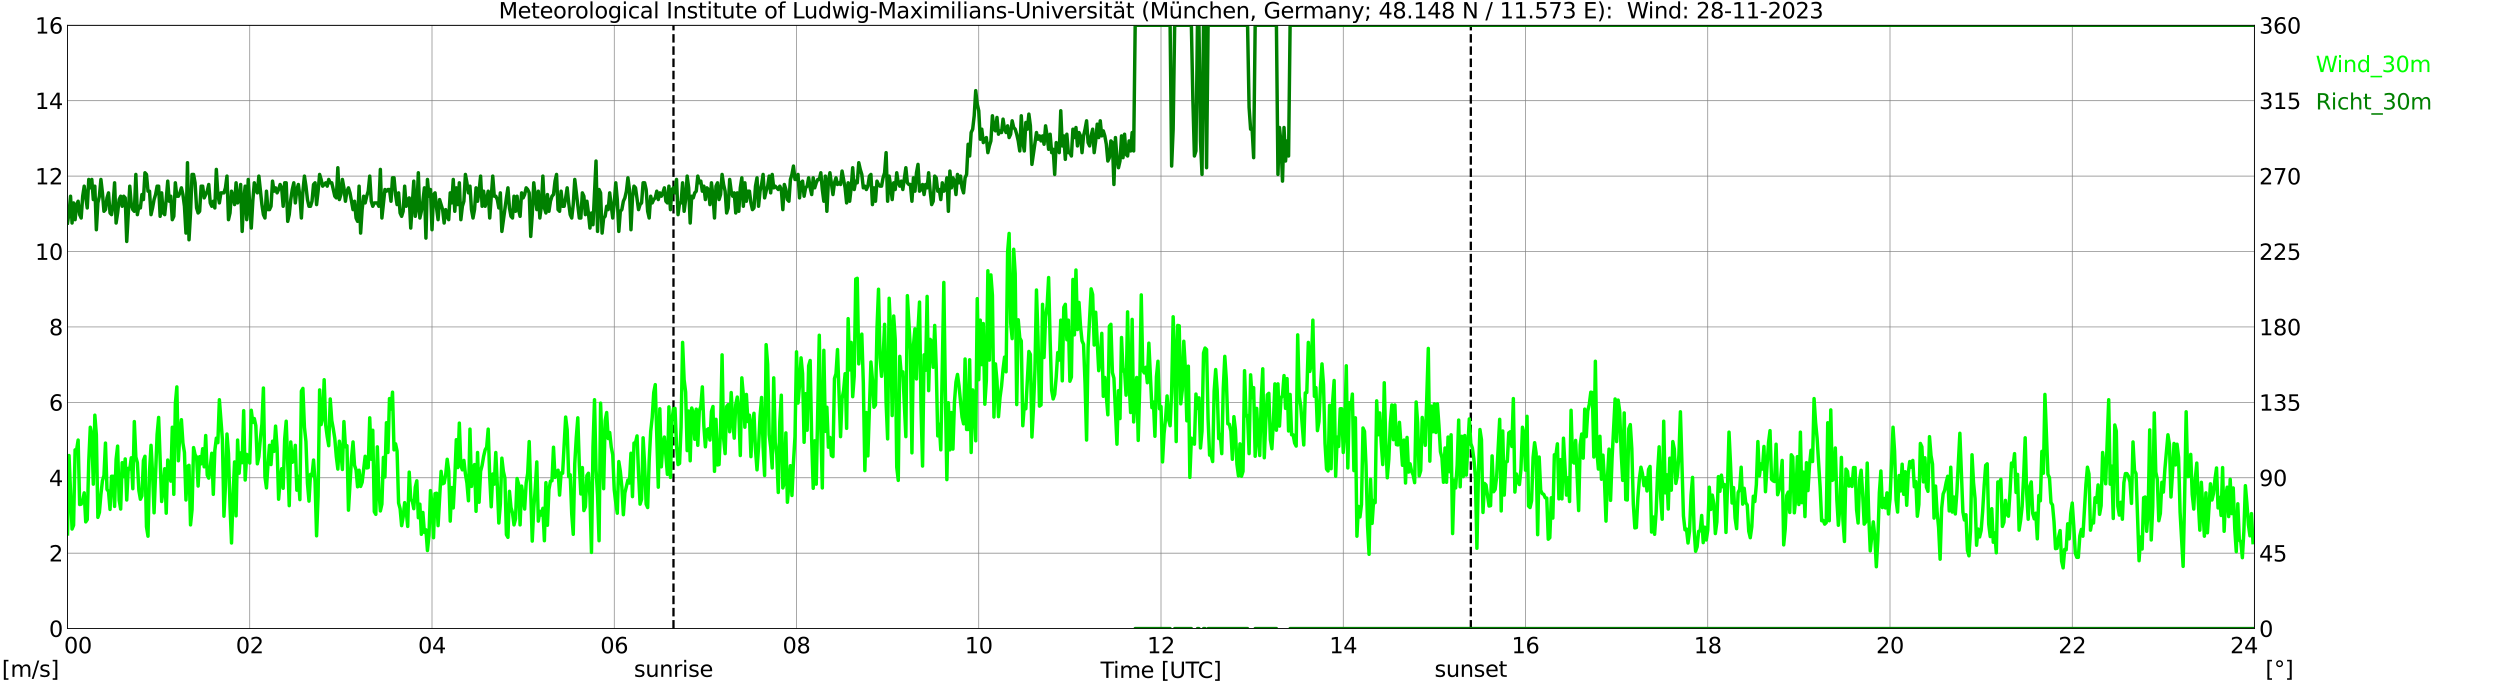 <?xml version="1.0" encoding="utf-8" standalone="no"?>
<!DOCTYPE svg PUBLIC "-//W3C//DTD SVG 1.1//EN"
  "http://www.w3.org/Graphics/SVG/1.1/DTD/svg11.dtd">
<svg xmlns:xlink="http://www.w3.org/1999/xlink" width="1085.4pt" height="296.64pt" viewBox="0 0 1085.4 296.64" xmlns="http://www.w3.org/2000/svg" version="1.1">
 <defs>
  <style type="text/css">*{stroke-linejoin: round; stroke-linecap: butt}</style>
 </defs>
 <g id="figure_1">
  <g id="patch_1">
   <path d="M 0 296.64 
L 1085.4 296.64 
L 1085.4 0 
L 0 0 
z
" style="fill: #ffffff"/>
  </g>
  <g id="axes_1">
   <g id="patch_2">
    <path d="M 29.306 272.909 
L 978.814 272.909 
L 978.814 10.976 
L 29.306 10.976 
z
" style="fill: #ffffff"/>
   </g>
   <g id="patch_3">
    <path d="M 978.814 272.909 
L 978.814 272.909 
L 978.814 10.976 
L 978.814 10.976 
z
" clip-path="url(#p445b5e80c6)" style="fill: #d3d3d3; opacity: 0.25; stroke: #d3d3d3; stroke-linejoin: miter"/>
   </g>
   <g id="matplotlib.axis_1">
    <g id="xtick_1">
     <g id="line2d_1">
      <path d="M 29.306 272.909 
L 29.306 10.976 
" clip-path="url(#p445b5e80c6)" style="fill: none; stroke: #808080; stroke-width: 0.3; stroke-linecap: square"/>
     </g>
     <g id="line2d_2"/>
     <g id="text_1">
      <!--    00 -->
      <g transform="translate(18.733 283.627) scale(0.095 -0.095)">
       <defs>
        <path id="DejaVuSans-20" transform="scale(0.016)"/>
        <path id="DejaVuSans-30" d="M 2034 4250 
Q 1547 4250 1301 3770 
Q 1056 3291 1056 2328 
Q 1056 1369 1301 889 
Q 1547 409 2034 409 
Q 2525 409 2770 889 
Q 3016 1369 3016 2328 
Q 3016 3291 2770 3770 
Q 2525 4250 2034 4250 
z
M 2034 4750 
Q 2819 4750 3233 4129 
Q 3647 3509 3647 2328 
Q 3647 1150 3233 529 
Q 2819 -91 2034 -91 
Q 1250 -91 836 529 
Q 422 1150 422 2328 
Q 422 3509 836 4129 
Q 1250 4750 2034 4750 
z
" transform="scale(0.016)"/>
       </defs>
       <use xlink:href="#DejaVuSans-20"/>
       <use xlink:href="#DejaVuSans-20" transform="translate(31.787 0)"/>
       <use xlink:href="#DejaVuSans-20" transform="translate(63.574 0)"/>
       <use xlink:href="#DejaVuSans-30" transform="translate(95.361 0)"/>
       <use xlink:href="#DejaVuSans-30" transform="translate(158.984 0)"/>
      </g>
     </g>
    </g>
    <g id="xtick_2">
     <g id="line2d_3">
      <path d="M 108.431 272.909 
L 108.431 10.976 
" clip-path="url(#p445b5e80c6)" style="fill: none; stroke: #808080; stroke-width: 0.3; stroke-linecap: square"/>
     </g>
     <g id="line2d_4"/>
     <g id="text_2">
      <!-- 02 -->
      <g transform="translate(102.387 283.627) scale(0.095 -0.095)">
       <defs>
        <path id="DejaVuSans-32" d="M 1228 531 
L 3431 531 
L 3431 0 
L 469 0 
L 469 531 
Q 828 903 1448 1529 
Q 2069 2156 2228 2338 
Q 2531 2678 2651 2914 
Q 2772 3150 2772 3378 
Q 2772 3750 2511 3984 
Q 2250 4219 1831 4219 
Q 1534 4219 1204 4116 
Q 875 4013 500 3803 
L 500 4441 
Q 881 4594 1212 4672 
Q 1544 4750 1819 4750 
Q 2544 4750 2975 4387 
Q 3406 4025 3406 3419 
Q 3406 3131 3298 2873 
Q 3191 2616 2906 2266 
Q 2828 2175 2409 1742 
Q 1991 1309 1228 531 
z
" transform="scale(0.016)"/>
       </defs>
       <use xlink:href="#DejaVuSans-30"/>
       <use xlink:href="#DejaVuSans-32" transform="translate(63.623 0)"/>
      </g>
     </g>
    </g>
    <g id="xtick_3">
     <g id="line2d_5">
      <path d="M 187.557 272.909 
L 187.557 10.976 
" clip-path="url(#p445b5e80c6)" style="fill: none; stroke: #808080; stroke-width: 0.3; stroke-linecap: square"/>
     </g>
     <g id="line2d_6"/>
     <g id="text_3">
      <!-- 04 -->
      <g transform="translate(181.513 283.627) scale(0.095 -0.095)">
       <defs>
        <path id="DejaVuSans-34" d="M 2419 4116 
L 825 1625 
L 2419 1625 
L 2419 4116 
z
M 2253 4666 
L 3047 4666 
L 3047 1625 
L 3713 1625 
L 3713 1100 
L 3047 1100 
L 3047 0 
L 2419 0 
L 2419 1100 
L 313 1100 
L 313 1709 
L 2253 4666 
z
" transform="scale(0.016)"/>
       </defs>
       <use xlink:href="#DejaVuSans-30"/>
       <use xlink:href="#DejaVuSans-34" transform="translate(63.623 0)"/>
      </g>
     </g>
    </g>
    <g id="xtick_4">
     <g id="line2d_7">
      <path d="M 266.683 272.909 
L 266.683 10.976 
" clip-path="url(#p445b5e80c6)" style="fill: none; stroke: #808080; stroke-width: 0.3; stroke-linecap: square"/>
     </g>
     <g id="line2d_8"/>
     <g id="text_4">
      <!-- 06 -->
      <g transform="translate(260.638 283.627) scale(0.095 -0.095)">
       <defs>
        <path id="DejaVuSans-36" d="M 2113 2584 
Q 1688 2584 1439 2293 
Q 1191 2003 1191 1497 
Q 1191 994 1439 701 
Q 1688 409 2113 409 
Q 2538 409 2786 701 
Q 3034 994 3034 1497 
Q 3034 2003 2786 2293 
Q 2538 2584 2113 2584 
z
M 3366 4563 
L 3366 3988 
Q 3128 4100 2886 4159 
Q 2644 4219 2406 4219 
Q 1781 4219 1451 3797 
Q 1122 3375 1075 2522 
Q 1259 2794 1537 2939 
Q 1816 3084 2150 3084 
Q 2853 3084 3261 2657 
Q 3669 2231 3669 1497 
Q 3669 778 3244 343 
Q 2819 -91 2113 -91 
Q 1303 -91 875 529 
Q 447 1150 447 2328 
Q 447 3434 972 4092 
Q 1497 4750 2381 4750 
Q 2619 4750 2861 4703 
Q 3103 4656 3366 4563 
z
" transform="scale(0.016)"/>
       </defs>
       <use xlink:href="#DejaVuSans-30"/>
       <use xlink:href="#DejaVuSans-36" transform="translate(63.623 0)"/>
      </g>
     </g>
    </g>
    <g id="xtick_5">
     <g id="line2d_9">
      <path d="M 345.808 272.909 
L 345.808 10.976 
" clip-path="url(#p445b5e80c6)" style="fill: none; stroke: #808080; stroke-width: 0.3; stroke-linecap: square"/>
     </g>
     <g id="line2d_10"/>
     <g id="text_5">
      <!-- 08 -->
      <g transform="translate(339.764 283.627) scale(0.095 -0.095)">
       <defs>
        <path id="DejaVuSans-38" d="M 2034 2216 
Q 1584 2216 1326 1975 
Q 1069 1734 1069 1313 
Q 1069 891 1326 650 
Q 1584 409 2034 409 
Q 2484 409 2743 651 
Q 3003 894 3003 1313 
Q 3003 1734 2745 1975 
Q 2488 2216 2034 2216 
z
M 1403 2484 
Q 997 2584 770 2862 
Q 544 3141 544 3541 
Q 544 4100 942 4425 
Q 1341 4750 2034 4750 
Q 2731 4750 3128 4425 
Q 3525 4100 3525 3541 
Q 3525 3141 3298 2862 
Q 3072 2584 2669 2484 
Q 3125 2378 3379 2068 
Q 3634 1759 3634 1313 
Q 3634 634 3220 271 
Q 2806 -91 2034 -91 
Q 1263 -91 848 271 
Q 434 634 434 1313 
Q 434 1759 690 2068 
Q 947 2378 1403 2484 
z
M 1172 3481 
Q 1172 3119 1398 2916 
Q 1625 2713 2034 2713 
Q 2441 2713 2670 2916 
Q 2900 3119 2900 3481 
Q 2900 3844 2670 4047 
Q 2441 4250 2034 4250 
Q 1625 4250 1398 4047 
Q 1172 3844 1172 3481 
z
" transform="scale(0.016)"/>
       </defs>
       <use xlink:href="#DejaVuSans-30"/>
       <use xlink:href="#DejaVuSans-38" transform="translate(63.623 0)"/>
      </g>
     </g>
    </g>
    <g id="xtick_6">
     <g id="line2d_11">
      <path d="M 424.934 272.909 
L 424.934 10.976 
" clip-path="url(#p445b5e80c6)" style="fill: none; stroke: #808080; stroke-width: 0.3; stroke-linecap: square"/>
     </g>
     <g id="line2d_12"/>
     <g id="text_6">
      <!-- 10 -->
      <g transform="translate(418.89 283.627) scale(0.095 -0.095)">
       <defs>
        <path id="DejaVuSans-31" d="M 794 531 
L 1825 531 
L 1825 4091 
L 703 3866 
L 703 4441 
L 1819 4666 
L 2450 4666 
L 2450 531 
L 3481 531 
L 3481 0 
L 794 0 
L 794 531 
z
" transform="scale(0.016)"/>
       </defs>
       <use xlink:href="#DejaVuSans-31"/>
       <use xlink:href="#DejaVuSans-30" transform="translate(63.623 0)"/>
      </g>
     </g>
    </g>
    <g id="xtick_7">
     <g id="line2d_13">
      <path d="M 504.06 272.909 
L 504.06 10.976 
" clip-path="url(#p445b5e80c6)" style="fill: none; stroke: #808080; stroke-width: 0.3; stroke-linecap: square"/>
     </g>
     <g id="line2d_14"/>
     <g id="text_7">
      <!-- 12 -->
      <g transform="translate(498.015 283.627) scale(0.095 -0.095)">
       <use xlink:href="#DejaVuSans-31"/>
       <use xlink:href="#DejaVuSans-32" transform="translate(63.623 0)"/>
      </g>
     </g>
    </g>
    <g id="xtick_8">
     <g id="line2d_15">
      <path d="M 583.185 272.909 
L 583.185 10.976 
" clip-path="url(#p445b5e80c6)" style="fill: none; stroke: #808080; stroke-width: 0.3; stroke-linecap: square"/>
     </g>
     <g id="line2d_16"/>
     <g id="text_8">
      <!-- 14 -->
      <g transform="translate(577.141 283.627) scale(0.095 -0.095)">
       <use xlink:href="#DejaVuSans-31"/>
       <use xlink:href="#DejaVuSans-34" transform="translate(63.623 0)"/>
      </g>
     </g>
    </g>
    <g id="xtick_9">
     <g id="line2d_17">
      <path d="M 662.311 272.909 
L 662.311 10.976 
" clip-path="url(#p445b5e80c6)" style="fill: none; stroke: #808080; stroke-width: 0.3; stroke-linecap: square"/>
     </g>
     <g id="line2d_18"/>
     <g id="text_9">
      <!-- 16 -->
      <g transform="translate(656.267 283.627) scale(0.095 -0.095)">
       <use xlink:href="#DejaVuSans-31"/>
       <use xlink:href="#DejaVuSans-36" transform="translate(63.623 0)"/>
      </g>
     </g>
    </g>
    <g id="xtick_10">
     <g id="line2d_19">
      <path d="M 741.437 272.909 
L 741.437 10.976 
" clip-path="url(#p445b5e80c6)" style="fill: none; stroke: #808080; stroke-width: 0.3; stroke-linecap: square"/>
     </g>
     <g id="line2d_20"/>
     <g id="text_10">
      <!-- 18 -->
      <g transform="translate(735.392 283.627) scale(0.095 -0.095)">
       <use xlink:href="#DejaVuSans-31"/>
       <use xlink:href="#DejaVuSans-38" transform="translate(63.623 0)"/>
      </g>
     </g>
    </g>
    <g id="xtick_11">
     <g id="line2d_21">
      <path d="M 820.562 272.909 
L 820.562 10.976 
" clip-path="url(#p445b5e80c6)" style="fill: none; stroke: #808080; stroke-width: 0.3; stroke-linecap: square"/>
     </g>
     <g id="line2d_22"/>
     <g id="text_11">
      <!-- 20 -->
      <g transform="translate(814.518 283.627) scale(0.095 -0.095)">
       <use xlink:href="#DejaVuSans-32"/>
       <use xlink:href="#DejaVuSans-30" transform="translate(63.623 0)"/>
      </g>
     </g>
    </g>
    <g id="xtick_12">
     <g id="line2d_23">
      <path d="M 899.688 272.909 
L 899.688 10.976 
" clip-path="url(#p445b5e80c6)" style="fill: none; stroke: #808080; stroke-width: 0.3; stroke-linecap: square"/>
     </g>
     <g id="line2d_24"/>
     <g id="text_12">
      <!-- 22 -->
      <g transform="translate(893.644 283.627) scale(0.095 -0.095)">
       <use xlink:href="#DejaVuSans-32"/>
       <use xlink:href="#DejaVuSans-32" transform="translate(63.623 0)"/>
      </g>
     </g>
    </g>
    <g id="xtick_13">
     <g id="line2d_25">
      <path d="M 978.814 272.909 
L 978.814 10.976 
" clip-path="url(#p445b5e80c6)" style="fill: none; stroke: #808080; stroke-width: 0.3; stroke-linecap: square"/>
     </g>
     <g id="line2d_26"/>
     <g id="text_13">
      <!-- 24    -->
      <g transform="translate(968.241 283.627) scale(0.095 -0.095)">
       <use xlink:href="#DejaVuSans-32"/>
       <use xlink:href="#DejaVuSans-34" transform="translate(63.623 0)"/>
       <use xlink:href="#DejaVuSans-20" transform="translate(127.246 0)"/>
       <use xlink:href="#DejaVuSans-20" transform="translate(159.033 0)"/>
       <use xlink:href="#DejaVuSans-20" transform="translate(190.82 0)"/>
      </g>
     </g>
    </g>
    <g id="text_14">
     <!-- Time [UTC] -->
     <g transform="translate(477.806 294.322) scale(0.095 -0.095)">
      <defs>
       <path id="DejaVuSans-54" d="M -19 4666 
L 3928 4666 
L 3928 4134 
L 2272 4134 
L 2272 0 
L 1638 0 
L 1638 4134 
L -19 4134 
L -19 4666 
z
" transform="scale(0.016)"/>
       <path id="DejaVuSans-69" d="M 603 3500 
L 1178 3500 
L 1178 0 
L 603 0 
L 603 3500 
z
M 603 4863 
L 1178 4863 
L 1178 4134 
L 603 4134 
L 603 4863 
z
" transform="scale(0.016)"/>
       <path id="DejaVuSans-6d" d="M 3328 2828 
Q 3544 3216 3844 3400 
Q 4144 3584 4550 3584 
Q 5097 3584 5394 3201 
Q 5691 2819 5691 2113 
L 5691 0 
L 5113 0 
L 5113 2094 
Q 5113 2597 4934 2840 
Q 4756 3084 4391 3084 
Q 3944 3084 3684 2787 
Q 3425 2491 3425 1978 
L 3425 0 
L 2847 0 
L 2847 2094 
Q 2847 2600 2669 2842 
Q 2491 3084 2119 3084 
Q 1678 3084 1418 2786 
Q 1159 2488 1159 1978 
L 1159 0 
L 581 0 
L 581 3500 
L 1159 3500 
L 1159 2956 
Q 1356 3278 1631 3431 
Q 1906 3584 2284 3584 
Q 2666 3584 2933 3390 
Q 3200 3197 3328 2828 
z
" transform="scale(0.016)"/>
       <path id="DejaVuSans-65" d="M 3597 1894 
L 3597 1613 
L 953 1613 
Q 991 1019 1311 708 
Q 1631 397 2203 397 
Q 2534 397 2845 478 
Q 3156 559 3463 722 
L 3463 178 
Q 3153 47 2828 -22 
Q 2503 -91 2169 -91 
Q 1331 -91 842 396 
Q 353 884 353 1716 
Q 353 2575 817 3079 
Q 1281 3584 2069 3584 
Q 2775 3584 3186 3129 
Q 3597 2675 3597 1894 
z
M 3022 2063 
Q 3016 2534 2758 2815 
Q 2500 3097 2075 3097 
Q 1594 3097 1305 2825 
Q 1016 2553 972 2059 
L 3022 2063 
z
" transform="scale(0.016)"/>
       <path id="DejaVuSans-5b" d="M 550 4863 
L 1875 4863 
L 1875 4416 
L 1125 4416 
L 1125 -397 
L 1875 -397 
L 1875 -844 
L 550 -844 
L 550 4863 
z
" transform="scale(0.016)"/>
       <path id="DejaVuSans-55" d="M 556 4666 
L 1191 4666 
L 1191 1831 
Q 1191 1081 1462 751 
Q 1734 422 2344 422 
Q 2950 422 3222 751 
Q 3494 1081 3494 1831 
L 3494 4666 
L 4128 4666 
L 4128 1753 
Q 4128 841 3676 375 
Q 3225 -91 2344 -91 
Q 1459 -91 1007 375 
Q 556 841 556 1753 
L 556 4666 
z
" transform="scale(0.016)"/>
       <path id="DejaVuSans-43" d="M 4122 4306 
L 4122 3641 
Q 3803 3938 3442 4084 
Q 3081 4231 2675 4231 
Q 1875 4231 1450 3742 
Q 1025 3253 1025 2328 
Q 1025 1406 1450 917 
Q 1875 428 2675 428 
Q 3081 428 3442 575 
Q 3803 722 4122 1019 
L 4122 359 
Q 3791 134 3420 21 
Q 3050 -91 2638 -91 
Q 1578 -91 968 557 
Q 359 1206 359 2328 
Q 359 3453 968 4101 
Q 1578 4750 2638 4750 
Q 3056 4750 3426 4639 
Q 3797 4528 4122 4306 
z
" transform="scale(0.016)"/>
       <path id="DejaVuSans-5d" d="M 1947 4863 
L 1947 -844 
L 622 -844 
L 622 -397 
L 1369 -397 
L 1369 4416 
L 622 4416 
L 622 4863 
L 1947 4863 
z
" transform="scale(0.016)"/>
      </defs>
      <use xlink:href="#DejaVuSans-54"/>
      <use xlink:href="#DejaVuSans-69" transform="translate(57.959 0)"/>
      <use xlink:href="#DejaVuSans-6d" transform="translate(85.742 0)"/>
      <use xlink:href="#DejaVuSans-65" transform="translate(183.154 0)"/>
      <use xlink:href="#DejaVuSans-20" transform="translate(244.678 0)"/>
      <use xlink:href="#DejaVuSans-5b" transform="translate(276.465 0)"/>
      <use xlink:href="#DejaVuSans-55" transform="translate(315.479 0)"/>
      <use xlink:href="#DejaVuSans-54" transform="translate(388.672 0)"/>
      <use xlink:href="#DejaVuSans-43" transform="translate(443.881 0)"/>
      <use xlink:href="#DejaVuSans-5d" transform="translate(513.705 0)"/>
     </g>
    </g>
   </g>
   <g id="matplotlib.axis_2">
    <g id="ytick_1">
     <g id="line2d_27">
      <path d="M 29.306 272.909 
L 978.814 272.909 
" clip-path="url(#p445b5e80c6)" style="fill: none; stroke: #808080; stroke-width: 0.3; stroke-linecap: square"/>
     </g>
     <g id="line2d_28"/>
     <g id="text_15">
      <!-- 0 -->
      <g transform="translate(21.261 276.518) scale(0.095 -0.095)">
       <use xlink:href="#DejaVuSans-30"/>
      </g>
     </g>
    </g>
    <g id="ytick_2">
     <g id="line2d_29">
      <path d="M 29.306 240.167 
L 978.814 240.167 
" clip-path="url(#p445b5e80c6)" style="fill: none; stroke: #808080; stroke-width: 0.3; stroke-linecap: square"/>
     </g>
     <g id="line2d_30"/>
     <g id="text_16">
      <!-- 2 -->
      <g transform="translate(21.261 243.776) scale(0.095 -0.095)">
       <use xlink:href="#DejaVuSans-32"/>
      </g>
     </g>
    </g>
    <g id="ytick_3">
     <g id="line2d_31">
      <path d="M 29.306 207.426 
L 978.814 207.426 
" clip-path="url(#p445b5e80c6)" style="fill: none; stroke: #808080; stroke-width: 0.3; stroke-linecap: square"/>
     </g>
     <g id="line2d_32"/>
     <g id="text_17">
      <!-- 4 -->
      <g transform="translate(21.261 211.035) scale(0.095 -0.095)">
       <use xlink:href="#DejaVuSans-34"/>
      </g>
     </g>
    </g>
    <g id="ytick_4">
     <g id="line2d_33">
      <path d="M 29.306 174.684 
L 978.814 174.684 
" clip-path="url(#p445b5e80c6)" style="fill: none; stroke: #808080; stroke-width: 0.3; stroke-linecap: square"/>
     </g>
     <g id="line2d_34"/>
     <g id="text_18">
      <!-- 6 -->
      <g transform="translate(21.261 178.293) scale(0.095 -0.095)">
       <use xlink:href="#DejaVuSans-36"/>
      </g>
     </g>
    </g>
    <g id="ytick_5">
     <g id="line2d_35">
      <path d="M 29.306 141.942 
L 978.814 141.942 
" clip-path="url(#p445b5e80c6)" style="fill: none; stroke: #808080; stroke-width: 0.3; stroke-linecap: square"/>
     </g>
     <g id="line2d_36"/>
     <g id="text_19">
      <!-- 8 -->
      <g transform="translate(21.261 145.551) scale(0.095 -0.095)">
       <use xlink:href="#DejaVuSans-38"/>
      </g>
     </g>
    </g>
    <g id="ytick_6">
     <g id="line2d_37">
      <path d="M 29.306 109.201 
L 978.814 109.201 
" clip-path="url(#p445b5e80c6)" style="fill: none; stroke: #808080; stroke-width: 0.3; stroke-linecap: square"/>
     </g>
     <g id="line2d_38"/>
     <g id="text_20">
      <!-- 10 -->
      <g transform="translate(15.217 112.81) scale(0.095 -0.095)">
       <use xlink:href="#DejaVuSans-31"/>
       <use xlink:href="#DejaVuSans-30" transform="translate(63.623 0)"/>
      </g>
     </g>
    </g>
    <g id="ytick_7">
     <g id="line2d_39">
      <path d="M 29.306 76.459 
L 978.814 76.459 
" clip-path="url(#p445b5e80c6)" style="fill: none; stroke: #808080; stroke-width: 0.3; stroke-linecap: square"/>
     </g>
     <g id="line2d_40"/>
     <g id="text_21">
      <!-- 12 -->
      <g transform="translate(15.217 80.068) scale(0.095 -0.095)">
       <use xlink:href="#DejaVuSans-31"/>
       <use xlink:href="#DejaVuSans-32" transform="translate(63.623 0)"/>
      </g>
     </g>
    </g>
    <g id="ytick_8">
     <g id="line2d_41">
      <path d="M 29.306 43.717 
L 978.814 43.717 
" clip-path="url(#p445b5e80c6)" style="fill: none; stroke: #808080; stroke-width: 0.3; stroke-linecap: square"/>
     </g>
     <g id="line2d_42"/>
     <g id="text_22">
      <!-- 14 -->
      <g transform="translate(15.217 47.327) scale(0.095 -0.095)">
       <use xlink:href="#DejaVuSans-31"/>
       <use xlink:href="#DejaVuSans-34" transform="translate(63.623 0)"/>
      </g>
     </g>
    </g>
    <g id="ytick_9">
     <g id="line2d_43">
      <path d="M 29.306 10.976 
L 978.814 10.976 
" clip-path="url(#p445b5e80c6)" style="fill: none; stroke: #808080; stroke-width: 0.3; stroke-linecap: square"/>
     </g>
     <g id="line2d_44"/>
     <g id="text_23">
      <!-- 16 -->
      <g transform="translate(15.217 14.585) scale(0.095 -0.095)">
       <use xlink:href="#DejaVuSans-31"/>
       <use xlink:href="#DejaVuSans-36" transform="translate(63.623 0)"/>
      </g>
     </g>
    </g>
   </g>
   <g id="line2d_45">
    <path d="M 292.399 272.909 
L 292.399 10.976 
" clip-path="url(#p445b5e80c6)" style="fill: none; stroke-dasharray: 3.7,1.6; stroke-dashoffset: 0; stroke: #000000"/>
   </g>
   <g id="line2d_46">
    <path d="M 638.573 272.909 
L 638.573 10.976 
" clip-path="url(#p445b5e80c6)" style="fill: none; stroke-dasharray: 3.7,1.6; stroke-dashoffset: 0; stroke: #000000"/>
   </g>
   <g id="line2d_47">
    <path d="M 29.306 231.818 
L 29.965 197.767 
L 31.284 229.69 
L 31.943 228.053 
L 32.603 195.311 
L 33.262 195.311 
L 33.921 191.055 
L 34.581 219.049 
L 35.24 218.885 
L 35.9 217.412 
L 36.559 213.974 
L 37.218 226.579 
L 37.878 225.597 
L 38.537 200.222 
L 39.197 185.489 
L 39.856 188.926 
L 40.515 210.209 
L 41.175 180.25 
L 41.834 188.763 
L 42.493 224.615 
L 43.153 222.487 
L 43.812 214.629 
L 44.472 208.735 
L 45.131 206.443 
L 45.79 192.364 
L 46.45 212.5 
L 47.109 213.319 
L 47.768 221.177 
L 48.428 206.771 
L 49.087 206.771 
L 49.747 219.867 
L 50.406 199.404 
L 51.065 193.674 
L 51.725 217.084 
L 52.384 221.013 
L 53.043 200.877 
L 53.703 206.934 
L 54.362 199.24 
L 55.022 217.084 
L 55.681 203.333 
L 56.34 203.66 
L 57 198.749 
L 57.659 212.173 
L 58.319 183.033 
L 58.978 198.422 
L 59.637 200.877 
L 60.297 212.992 
L 60.956 216.757 
L 61.615 215.284 
L 62.275 199.895 
L 62.934 198.094 
L 63.594 228.708 
L 64.253 232.8 
L 64.912 204.642 
L 65.572 193.347 
L 66.231 205.461 
L 66.89 222.65 
L 68.209 188.599 
L 68.869 181.232 
L 70.187 217.739 
L 70.847 212.173 
L 71.506 203.497 
L 72.166 222.814 
L 72.825 199.731 
L 73.484 203.005 
L 74.144 208.899 
L 74.803 185.489 
L 75.462 214.629 
L 76.122 175.339 
L 76.781 167.972 
L 77.441 200.059 
L 78.1 187.944 
L 78.759 182.214 
L 79.419 192.364 
L 80.078 196.457 
L 80.737 217.084 
L 81.397 202.514 
L 82.056 202.023 
L 82.716 227.889 
L 83.375 221.341 
L 84.034 194.329 
L 84.694 197.439 
L 85.353 198.422 
L 86.013 211.027 
L 86.672 198.258 
L 87.331 201.368 
L 87.991 194.82 
L 88.65 202.678 
L 89.309 189.09 
L 89.969 206.28 
L 90.628 207.589 
L 91.288 202.678 
L 91.947 196.784 
L 92.606 214.629 
L 93.266 195.639 
L 93.925 190.236 
L 94.584 192.201 
L 95.244 173.538 
L 96.563 190.891 
L 97.222 224.124 
L 97.881 210.863 
L 98.541 188.435 
L 99.2 196.948 
L 99.86 219.704 
L 100.519 235.747 
L 101.178 215.12 
L 101.838 200.55 
L 102.497 223.96 
L 103.156 191.055 
L 103.816 205.461 
L 104.475 196.621 
L 105.135 200.877 
L 105.794 178.285 
L 106.453 208.408 
L 107.113 197.276 
L 107.772 197.93 
L 108.431 201.041 
L 109.091 178.122 
L 109.75 183.36 
L 110.41 181.723 
L 111.069 184.834 
L 111.728 201.368 
L 112.388 198.258 
L 113.047 190.4 
L 113.707 184.179 
L 114.366 168.463 
L 115.025 206.934 
L 115.685 211.846 
L 116.344 201.696 
L 117.003 193.347 
L 117.663 201.696 
L 118.322 191.546 
L 118.982 195.966 
L 119.641 184.997 
L 120.3 194.493 
L 120.96 216.757 
L 121.619 208.735 
L 122.278 203.497 
L 122.938 212.009 
L 123.597 190.564 
L 124.257 182.869 
L 125.575 219.54 
L 126.235 191.873 
L 126.894 200.713 
L 127.553 200.222 
L 128.213 193.347 
L 128.872 212.828 
L 129.532 206.771 
L 130.191 216.921 
L 130.85 169.773 
L 131.51 168.627 
L 132.169 185.489 
L 132.829 191.71 
L 133.488 209.881 
L 134.147 217.575 
L 134.807 205.952 
L 135.466 206.443 
L 136.125 199.731 
L 136.785 209.226 
L 137.444 232.637 
L 138.104 215.284 
L 138.763 169.282 
L 139.422 184.343 
L 140.082 181.56 
L 140.741 164.861 
L 141.4 184.506 
L 142.06 189.581 
L 142.719 193.51 
L 143.379 173.211 
L 144.038 182.542 
L 144.697 186.143 
L 145.357 190.4 
L 146.016 198.258 
L 146.676 203.66 
L 147.335 191.546 
L 147.994 196.293 
L 148.654 203.824 
L 149.313 183.033 
L 149.972 194.001 
L 150.632 193.51 
L 151.291 221.504 
L 152.61 198.913 
L 153.269 191.873 
L 153.929 202.023 
L 154.588 203.988 
L 155.247 211.355 
L 155.907 204.151 
L 156.566 211.191 
L 157.226 209.39 
L 158.544 198.094 
L 159.204 203.169 
L 159.863 203.005 
L 160.523 181.396 
L 161.182 199.404 
L 161.841 186.798 
L 162.501 222.159 
L 163.16 223.305 
L 163.819 194.001 
L 164.479 212.664 
L 165.138 221.832 
L 165.798 218.885 
L 166.457 198.585 
L 167.116 207.098 
L 167.776 183.524 
L 168.435 196.457 
L 169.094 173.047 
L 169.754 177.631 
L 170.413 170.264 
L 171.073 195.311 
L 171.732 192.692 
L 172.391 195.802 
L 173.051 218.394 
L 173.71 220.85 
L 174.37 228.216 
L 175.029 224.451 
L 175.688 218.23 
L 176.348 221.832 
L 177.007 228.544 
L 177.666 204.97 
L 178.326 216.921 
L 178.985 217.412 
L 179.645 220.85 
L 180.304 211.518 
L 180.963 208.735 
L 181.623 224.779 
L 182.282 218.885 
L 182.941 231.982 
L 183.601 222.487 
L 184.26 231.163 
L 184.92 230.017 
L 185.579 239.021 
L 186.238 232.473 
L 186.898 212.992 
L 187.557 218.721 
L 188.216 233.455 
L 188.876 214.301 
L 189.535 214.138 
L 190.195 228.216 
L 191.513 204.642 
L 192.173 210.045 
L 192.832 209.717 
L 193.492 206.116 
L 194.151 199.404 
L 194.81 204.479 
L 195.47 226.252 
L 196.129 211.682 
L 196.788 220.522 
L 197.448 207.917 
L 198.107 190.891 
L 198.767 203.005 
L 199.426 183.688 
L 200.085 202.187 
L 200.745 203.988 
L 201.404 199.895 
L 202.063 205.788 
L 202.723 209.717 
L 203.382 217.412 
L 204.042 186.307 
L 204.701 211.191 
L 205.36 204.642 
L 206.02 201.696 
L 206.679 221.996 
L 207.339 196.457 
L 207.998 218.067 
L 208.657 204.642 
L 209.317 202.023 
L 209.976 198.094 
L 210.635 195.311 
L 211.295 194.165 
L 211.954 186.307 
L 212.614 207.098 
L 213.273 220.031 
L 213.932 205.788 
L 214.592 210.209 
L 215.251 196.457 
L 215.91 210.536 
L 216.57 227.071 
L 217.229 218.885 
L 217.889 198.913 
L 218.548 204.642 
L 219.207 207.589 
L 219.867 232.145 
L 220.526 233.291 
L 221.186 213.319 
L 221.845 220.358 
L 222.504 222.65 
L 223.164 227.889 
L 223.823 225.27 
L 224.482 207.753 
L 225.142 210.209 
L 225.801 227.889 
L 226.461 211.027 
L 227.12 215.447 
L 227.779 221.013 
L 228.439 209.717 
L 229.098 205.461 
L 229.757 191.71 
L 231.076 234.928 
L 231.736 220.686 
L 232.395 212.009 
L 233.054 200.55 
L 233.714 226.252 
L 234.373 221.996 
L 235.033 223.633 
L 235.692 220.686 
L 236.351 234.765 
L 237.011 209.554 
L 237.67 228.053 
L 238.329 212.5 
L 238.989 208.899 
L 239.648 208.735 
L 240.308 194.165 
L 240.967 207.262 
L 241.626 204.806 
L 242.286 204.151 
L 242.945 214.956 
L 243.604 205.297 
L 244.264 205.461 
L 245.583 181.069 
L 246.242 186.635 
L 246.901 206.934 
L 247.561 206.116 
L 248.22 223.142 
L 248.88 231.982 
L 249.539 201.368 
L 250.198 189.909 
L 250.858 181.396 
L 251.517 201.859 
L 252.176 214.465 
L 252.836 203.005 
L 253.495 221.668 
L 254.155 220.031 
L 254.814 206.443 
L 255.473 205.461 
L 256.133 215.775 
L 256.792 239.84 
L 257.451 194.001 
L 258.111 173.538 
L 258.77 203.824 
L 259.43 214.956 
L 260.089 234.765 
L 260.748 175.011 
L 262.067 212.173 
L 262.726 182.706 
L 263.386 179.104 
L 264.045 190.4 
L 264.705 187.781 
L 265.364 194.001 
L 266.023 197.439 
L 266.683 212.664 
L 267.342 218.23 
L 268.002 222.814 
L 268.661 200.386 
L 269.32 204.642 
L 269.98 211.355 
L 270.639 223.469 
L 271.298 213.974 
L 272.617 208.408 
L 273.277 209.717 
L 273.936 196.784 
L 274.595 215.611 
L 275.255 192.364 
L 275.914 192.201 
L 276.573 189.254 
L 277.233 205.625 
L 277.892 218.885 
L 278.552 216.757 
L 279.211 190.072 
L 279.87 201.696 
L 280.53 218.885 
L 281.189 220.358 
L 281.849 199.895 
L 282.508 187.289 
L 283.167 181.232 
L 283.827 170.427 
L 284.486 166.99 
L 285.805 211.518 
L 286.464 177.467 
L 287.124 202.678 
L 287.783 193.183 
L 288.442 189.745 
L 289.761 205.952 
L 290.42 176.648 
L 291.08 207.262 
L 291.739 182.214 
L 292.399 177.467 
L 293.058 177.303 
L 293.717 193.347 
L 294.377 201.696 
L 295.036 201.205 
L 295.696 185.489 
L 296.355 148.654 
L 297.014 164.861 
L 297.674 170.264 
L 298.333 195.639 
L 298.992 178.449 
L 299.652 200.059 
L 300.311 177.14 
L 300.971 179.104 
L 301.63 190.727 
L 302.289 177.631 
L 302.949 193.347 
L 303.608 178.285 
L 304.267 176.485 
L 304.927 167.972 
L 305.586 184.997 
L 306.246 194.001 
L 306.905 186.635 
L 307.564 186.143 
L 308.224 191.055 
L 308.883 178.613 
L 309.543 176.485 
L 310.202 204.642 
L 310.861 182.051 
L 311.521 201.859 
L 312.18 201.696 
L 312.839 185.98 
L 313.499 154.057 
L 314.158 190.4 
L 314.818 196.948 
L 315.477 176.485 
L 316.136 175.666 
L 316.796 187.453 
L 317.455 170.427 
L 318.114 182.542 
L 318.774 190.236 
L 319.433 175.666 
L 320.093 172.392 
L 320.752 178.777 
L 321.411 197.767 
L 322.071 164.043 
L 322.73 171.573 
L 323.39 185.489 
L 324.049 171.246 
L 324.708 183.033 
L 325.368 180.25 
L 326.027 198.258 
L 326.686 184.015 
L 327.346 179.431 
L 328.005 195.311 
L 328.665 203.988 
L 329.324 194.329 
L 329.983 180.741 
L 330.643 172.556 
L 331.302 193.838 
L 331.961 206.443 
L 332.621 149.637 
L 333.28 158.149 
L 333.94 188.763 
L 334.599 194.165 
L 335.258 203.169 
L 335.918 164.043 
L 336.577 192.037 
L 337.236 197.439 
L 337.896 213.81 
L 338.555 183.197 
L 339.215 171.573 
L 339.874 211.846 
L 340.533 209.554 
L 341.193 187.944 
L 341.852 218.067 
L 343.171 202.187 
L 343.83 215.12 
L 344.49 200.713 
L 345.149 189.581 
L 345.808 152.747 
L 346.468 175.011 
L 347.127 167.317 
L 347.787 155.366 
L 348.446 162.242 
L 349.105 192.037 
L 349.765 170.919 
L 350.424 186.798 
L 351.083 158.804 
L 351.743 156.512 
L 352.402 190.891 
L 353.062 212.009 
L 353.721 191.382 
L 354.38 210.209 
L 355.699 145.544 
L 356.359 185.489 
L 357.018 211.846 
L 357.677 152.092 
L 358.337 187.289 
L 358.996 176.812 
L 359.655 194.165 
L 360.315 189.909 
L 360.974 197.767 
L 361.634 198.258 
L 362.293 164.37 
L 362.952 162.242 
L 363.612 151.765 
L 364.93 189.581 
L 365.59 173.047 
L 366.249 169.609 
L 366.909 162.242 
L 367.568 185.98 
L 368.227 138.341 
L 368.887 160.605 
L 369.546 148.654 
L 370.206 172.228 
L 370.865 163.388 
L 371.524 121.151 
L 372.184 120.824 
L 372.843 157.986 
L 373.502 149.145 
L 374.162 145.053 
L 374.821 166.335 
L 375.481 204.315 
L 376.14 179.104 
L 376.799 197.93 
L 378.118 157.167 
L 378.777 164.698 
L 379.437 176.812 
L 380.096 175.83 
L 380.756 142.433 
L 381.415 125.571 
L 382.074 155.366 
L 382.734 163.388 
L 383.393 155.694 
L 384.053 140.796 
L 384.712 174.848 
L 385.371 190.564 
L 386.031 129.5 
L 386.69 143.743 
L 387.349 180.414 
L 388.009 137.195 
L 388.668 147.345 
L 389.328 202.842 
L 389.987 208.571 
L 390.646 154.711 
L 391.306 162.733 
L 391.965 161.424 
L 393.284 189.581 
L 393.943 128.354 
L 395.262 151.928 
L 395.921 196.621 
L 396.581 149.964 
L 397.24 142.761 
L 397.899 164.534 
L 398.559 143.088 
L 399.218 131.137 
L 399.878 177.14 
L 400.537 202.351 
L 401.196 154.057 
L 401.856 160.769 
L 402.515 128.682 
L 403.175 169.609 
L 403.834 147.345 
L 404.493 148.163 
L 405.153 159.459 
L 405.812 141.287 
L 406.471 159.459 
L 407.131 189.254 
L 407.79 184.179 
L 408.45 195.311 
L 409.768 122.625 
L 410.428 169.773 
L 411.087 208.244 
L 411.746 174.848 
L 412.406 195.311 
L 413.065 179.104 
L 413.725 194.984 
L 414.384 174.52 
L 415.043 165.844 
L 415.703 162.569 
L 416.362 167.481 
L 417.681 181.069 
L 418.34 184.015 
L 419 155.857 
L 419.659 186.471 
L 420.318 186.471 
L 420.978 156.185 
L 421.637 196.457 
L 422.297 169.282 
L 422.956 174.193 
L 423.615 191.382 
L 424.275 129.664 
L 424.934 164.861 
L 425.593 138.995 
L 426.253 158.313 
L 426.912 140.469 
L 427.572 175.502 
L 428.231 165.189 
L 428.89 117.55 
L 429.55 156.349 
L 430.209 119.351 
L 430.869 128.191 
L 431.528 181.069 
L 432.187 157.986 
L 432.847 165.353 
L 433.506 180.905 
L 434.165 172.556 
L 434.825 167.644 
L 435.484 160.278 
L 436.144 155.039 
L 436.803 161.424 
L 437.462 109.364 
L 438.122 101.343 
L 438.781 140.141 
L 439.44 147.017 
L 440.1 108.218 
L 440.759 118.859 
L 441.419 175.666 
L 442.078 138.832 
L 442.737 146.69 
L 443.397 147.999 
L 444.056 184.834 
L 444.716 175.83 
L 445.375 177.467 
L 446.694 152.583 
L 447.353 153.893 
L 448.012 189.745 
L 448.672 177.467 
L 449.331 160.441 
L 449.991 125.899 
L 450.65 146.199 
L 451.309 176.321 
L 451.969 175.83 
L 452.628 132.12 
L 453.287 155.203 
L 453.947 137.522 
L 454.606 132.938 
L 455.266 120.496 
L 455.925 147.672 
L 456.584 169.445 
L 457.244 173.211 
L 457.903 171.246 
L 458.563 163.715 
L 459.222 153.074 
L 459.881 156.349 
L 460.541 138.995 
L 461.2 165.353 
L 461.859 133.429 
L 462.519 132.12 
L 463.178 147.508 
L 463.838 138.995 
L 464.497 165.516 
L 465.156 163.715 
L 465.816 121.315 
L 466.475 145.38 
L 467.134 117.222 
L 467.794 143.088 
L 468.453 131.301 
L 469.113 141.615 
L 469.772 147.999 
L 470.431 149.473 
L 471.091 166.662 
L 471.75 191.055 
L 472.409 150.782 
L 473.728 125.408 
L 474.388 127.863 
L 475.047 149.8 
L 475.706 135.558 
L 477.025 160.932 
L 477.685 156.185 
L 478.344 144.725 
L 479.003 172.065 
L 479.663 163.879 
L 480.981 180.086 
L 481.641 141.615 
L 482.3 140.796 
L 482.96 161.751 
L 483.619 164.207 
L 484.938 192.855 
L 485.597 169.609 
L 486.256 181.723 
L 486.916 146.526 
L 487.575 161.096 
L 488.235 160.605 
L 488.894 171.573 
L 489.553 135.394 
L 490.213 166.498 
L 490.872 179.104 
L 491.532 138.668 
L 492.191 183.197 
L 492.85 170.264 
L 493.51 163.879 
L 494.169 191.218 
L 494.828 167.808 
L 495.488 128.027 
L 496.147 160.769 
L 496.807 161.915 
L 497.466 159.459 
L 498.125 166.171 
L 498.785 148.982 
L 500.103 176.976 
L 500.763 174.52 
L 501.422 189.418 
L 502.082 163.552 
L 502.741 156.84 
L 503.4 177.467 
L 504.06 176.485 
L 504.719 200.55 
L 505.379 188.272 
L 506.038 181.887 
L 506.697 171.901 
L 507.357 182.051 
L 508.016 184.834 
L 508.675 170.427 
L 509.335 137.522 
L 509.994 154.548 
L 510.654 191.71 
L 511.313 141.287 
L 511.972 141.451 
L 512.632 175.339 
L 513.291 169.445 
L 513.95 148.163 
L 514.61 159.623 
L 515.269 182.706 
L 515.929 158.968 
L 516.588 207.262 
L 517.247 190.236 
L 517.907 191.873 
L 518.566 192.855 
L 519.226 171.082 
L 519.885 177.303 
L 520.544 172.719 
L 521.204 194.493 
L 521.863 187.126 
L 522.522 153.238 
L 523.182 151.11 
L 523.841 151.765 
L 524.501 181.887 
L 525.16 197.603 
L 525.819 197.603 
L 526.479 200.386 
L 527.138 169.773 
L 527.797 160.441 
L 528.457 169.609 
L 529.116 190.4 
L 529.776 188.599 
L 530.435 196.948 
L 531.094 168.627 
L 531.754 154.711 
L 532.413 164.534 
L 533.073 184.015 
L 533.732 184.179 
L 534.391 187.126 
L 535.051 199.404 
L 535.71 180.905 
L 536.369 186.635 
L 537.029 201.532 
L 537.688 206.607 
L 538.348 192.692 
L 539.007 206.771 
L 539.666 204.642 
L 540.326 160.932 
L 540.985 180.577 
L 541.644 180.414 
L 542.304 196.948 
L 542.963 162.733 
L 543.623 172.719 
L 544.282 168.299 
L 544.941 198.094 
L 545.601 177.303 
L 546.26 189.909 
L 546.919 197.767 
L 547.579 173.211 
L 548.238 160.114 
L 548.898 198.749 
L 549.557 183.033 
L 550.216 171.41 
L 550.876 170.755 
L 551.535 190.891 
L 552.195 194.82 
L 552.854 183.033 
L 553.513 166.662 
L 554.173 186.798 
L 554.832 166.662 
L 555.491 184.997 
L 556.151 172.883 
L 556.81 171.737 
L 557.47 163.061 
L 558.129 177.303 
L 558.788 164.37 
L 559.448 187.126 
L 560.107 171.246 
L 560.766 188.763 
L 561.426 188.763 
L 562.085 192.364 
L 562.745 193.674 
L 563.404 145.38 
L 564.063 172.065 
L 564.723 176.157 
L 566.042 193.183 
L 566.701 170.591 
L 567.36 170.427 
L 568.02 148.654 
L 568.679 161.26 
L 569.338 157.822 
L 569.998 138.995 
L 570.657 172.065 
L 571.317 168.299 
L 571.976 186.962 
L 572.635 183.033 
L 573.295 167.972 
L 573.954 157.986 
L 574.613 166.99 
L 575.273 192.528 
L 575.932 203.66 
L 576.592 204.479 
L 577.251 175.994 
L 577.91 203.497 
L 578.57 174.52 
L 579.229 165.189 
L 579.889 206.771 
L 580.548 189.745 
L 581.207 193.838 
L 581.867 177.467 
L 582.526 177.467 
L 583.185 196.457 
L 583.845 186.635 
L 584.504 158.804 
L 585.164 203.169 
L 585.823 174.848 
L 586.482 177.467 
L 587.142 171.082 
L 587.801 204.315 
L 588.46 181.396 
L 589.12 232.8 
L 589.779 219.867 
L 590.439 224.451 
L 591.098 219.049 
L 591.757 185.816 
L 592.417 187.289 
L 593.076 202.187 
L 593.736 228.216 
L 594.395 240.658 
L 595.054 208.08 
L 595.714 227.234 
L 596.373 217.248 
L 597.032 218.23 
L 597.692 174.029 
L 598.351 188.763 
L 599.011 179.268 
L 599.67 192.037 
L 600.329 201.696 
L 600.989 166.171 
L 601.648 192.201 
L 602.307 207.426 
L 602.967 199.404 
L 603.626 183.688 
L 604.286 175.83 
L 604.945 190.891 
L 605.604 175.83 
L 606.264 193.019 
L 606.923 193.183 
L 607.582 183.36 
L 608.901 202.023 
L 609.561 191.055 
L 610.22 209.717 
L 610.879 189.909 
L 611.539 204.97 
L 612.198 201.368 
L 612.858 204.642 
L 613.517 206.116 
L 614.176 209.554 
L 614.836 174.52 
L 615.495 183.524 
L 616.154 206.607 
L 616.814 204.315 
L 617.473 181.232 
L 618.792 193.347 
L 620.111 151.274 
L 620.77 200.222 
L 621.429 176.321 
L 622.089 187.453 
L 622.748 175.339 
L 623.408 187.781 
L 624.067 175.339 
L 624.726 184.67 
L 625.386 196.13 
L 626.045 198.749 
L 626.705 209.39 
L 627.364 194.493 
L 628.023 209.39 
L 628.683 189.745 
L 629.342 204.806 
L 630.001 188.763 
L 630.661 231.654 
L 631.32 208.408 
L 631.98 211.846 
L 632.639 202.023 
L 633.298 182.378 
L 633.958 211.355 
L 634.617 189.418 
L 635.276 206.934 
L 635.936 189.09 
L 636.595 206.28 
L 637.914 181.887 
L 638.573 192.528 
L 639.233 194.493 
L 639.892 199.24 
L 640.552 206.771 
L 641.211 238.039 
L 641.87 205.788 
L 642.53 186.471 
L 643.189 190.891 
L 643.848 222.487 
L 644.508 209.881 
L 645.167 210.536 
L 646.486 219.704 
L 647.145 219.54 
L 647.805 197.93 
L 648.464 213.483 
L 649.123 212.5 
L 649.783 206.934 
L 651.102 182.051 
L 651.761 221.832 
L 652.42 187.126 
L 653.08 214.956 
L 653.739 200.55 
L 654.399 200.386 
L 655.058 187.944 
L 655.717 187.453 
L 656.377 193.838 
L 657.036 173.047 
L 657.695 213.646 
L 658.355 205.788 
L 659.014 208.571 
L 659.674 210.372 
L 660.333 203.66 
L 660.992 185.489 
L 661.652 188.435 
L 662.311 204.151 
L 662.97 180.741 
L 663.63 219.704 
L 664.289 220.358 
L 664.949 217.412 
L 665.608 198.585 
L 666.267 192.201 
L 666.927 196.784 
L 667.586 232.145 
L 668.246 198.422 
L 668.905 212.828 
L 669.564 214.301 
L 670.224 214.629 
L 670.883 216.102 
L 671.542 216.266 
L 672.202 234.11 
L 672.861 233.455 
L 673.521 216.102 
L 674.18 224.942 
L 674.839 197.439 
L 675.499 197.767 
L 676.158 192.692 
L 676.817 216.593 
L 677.477 199.568 
L 678.136 216.593 
L 678.796 190.236 
L 680.114 214.956 
L 680.774 207.426 
L 681.433 217.739 
L 682.092 178.122 
L 682.752 200.386 
L 683.411 201.041 
L 684.071 191.218 
L 685.389 221.668 
L 686.049 193.183 
L 686.708 188.435 
L 687.368 198.913 
L 688.027 177.631 
L 688.686 189.581 
L 689.346 178.449 
L 690.005 175.502 
L 690.664 170.264 
L 691.324 170.427 
L 691.983 198.422 
L 692.643 156.84 
L 693.302 195.966 
L 693.961 203.66 
L 694.621 189.418 
L 695.28 208.08 
L 695.939 197.603 
L 696.599 208.735 
L 697.258 226.252 
L 697.918 206.934 
L 698.577 194.984 
L 699.236 217.248 
L 699.896 199.076 
L 701.215 173.211 
L 701.874 191.71 
L 702.533 173.702 
L 703.193 178.449 
L 703.852 196.621 
L 704.511 208.571 
L 705.171 179.268 
L 705.83 216.921 
L 706.49 217.084 
L 707.149 186.143 
L 707.808 184.343 
L 708.468 194.82 
L 709.127 218.885 
L 709.786 229.199 
L 710.446 229.035 
L 711.105 216.102 
L 711.765 207.753 
L 712.424 202.842 
L 713.083 205.625 
L 713.743 210.863 
L 714.402 207.426 
L 715.062 213.155 
L 715.721 203.824 
L 716.38 202.514 
L 717.04 231 
L 717.699 224.451 
L 718.358 231.982 
L 719.018 222.323 
L 719.677 204.97 
L 720.337 194.001 
L 720.996 215.611 
L 721.655 225.433 
L 722.315 182.869 
L 722.974 213.974 
L 723.633 206.116 
L 724.293 221.013 
L 724.952 198.913 
L 725.612 212.828 
L 726.271 191.71 
L 726.93 194.984 
L 727.59 209.881 
L 728.249 206.443 
L 728.909 197.603 
L 729.568 178.777 
L 730.887 223.96 
L 731.546 230.017 
L 732.205 229.69 
L 732.865 235.747 
L 733.524 230.672 
L 734.184 214.956 
L 734.843 207.262 
L 735.502 229.69 
L 736.162 239.349 
L 736.821 237.384 
L 737.48 230.672 
L 738.14 230.508 
L 738.799 223.796 
L 739.459 235.583 
L 740.118 228.871 
L 740.777 234.437 
L 741.437 230.181 
L 742.096 211.518 
L 742.756 221.177 
L 743.415 214.956 
L 744.074 218.721 
L 744.734 231.654 
L 745.393 226.579 
L 746.052 206.934 
L 746.712 213.319 
L 747.371 206.28 
L 748.031 211.355 
L 748.69 210.372 
L 749.349 231.163 
L 750.009 211.355 
L 750.668 187.617 
L 751.327 201.532 
L 751.987 218.394 
L 752.646 211.682 
L 753.306 224.942 
L 753.965 229.526 
L 754.624 213.81 
L 755.284 212.5 
L 755.943 202.842 
L 756.602 218.885 
L 757.262 212.009 
L 757.921 218.23 
L 758.581 219.213 
L 759.24 230.672 
L 759.899 233.455 
L 760.559 228.708 
L 761.218 215.447 
L 761.878 217.739 
L 762.537 210.372 
L 763.196 191.71 
L 763.856 206.607 
L 764.515 201.368 
L 765.174 203.66 
L 765.834 193.838 
L 766.493 213.483 
L 767.812 192.201 
L 768.471 186.962 
L 769.131 208.08 
L 769.79 208.735 
L 770.449 209.063 
L 771.109 192.855 
L 771.768 214.792 
L 772.428 212.664 
L 773.087 207.917 
L 773.746 199.895 
L 774.406 236.566 
L 775.065 229.69 
L 775.725 215.12 
L 776.384 213.646 
L 777.043 222.487 
L 777.703 197.439 
L 778.362 198.422 
L 779.021 222.65 
L 779.681 216.102 
L 780.34 198.258 
L 781 219.049 
L 781.659 187.617 
L 782.318 218.23 
L 782.978 204.97 
L 783.637 224.287 
L 784.296 200.877 
L 784.956 212.992 
L 785.615 202.023 
L 786.275 195.475 
L 786.934 200.386 
L 787.593 173.047 
L 788.253 183.36 
L 788.912 190.236 
L 790.231 211.682 
L 790.89 226.088 
L 791.55 225.925 
L 792.209 227.562 
L 792.868 226.907 
L 793.528 183.524 
L 794.187 226.088 
L 794.847 177.958 
L 795.506 208.571 
L 796.165 207.917 
L 796.825 194.493 
L 797.484 216.921 
L 798.143 228.053 
L 798.803 220.195 
L 799.462 198.585 
L 800.122 225.597 
L 800.781 235.092 
L 801.44 203.66 
L 802.1 204.642 
L 802.759 211.027 
L 803.419 207.917 
L 804.078 211.191 
L 804.737 203.005 
L 805.397 203.005 
L 806.056 221.341 
L 806.715 227.071 
L 807.375 208.408 
L 808.034 204.151 
L 808.694 214.465 
L 809.353 227.562 
L 810.012 226.579 
L 810.672 201.041 
L 811.331 223.796 
L 811.99 239.185 
L 813.309 226.579 
L 813.969 232.964 
L 814.628 246.061 
L 815.287 234.274 
L 815.947 213.81 
L 816.606 204.479 
L 817.265 220.358 
L 817.925 216.429 
L 818.584 220.522 
L 819.244 213.974 
L 819.903 223.142 
L 820.562 216.593 
L 821.881 185.489 
L 822.541 195.802 
L 823.2 217.084 
L 823.859 222.323 
L 824.519 206.443 
L 825.178 213.155 
L 825.837 201.532 
L 826.497 214.629 
L 827.156 204.806 
L 827.816 219.376 
L 828.475 205.625 
L 829.134 200.386 
L 829.794 202.842 
L 830.453 199.895 
L 831.112 211.355 
L 831.772 209.063 
L 832.431 224.124 
L 833.091 219.049 
L 833.75 192.528 
L 834.409 194.001 
L 835.069 209.226 
L 835.728 198.749 
L 836.388 211.518 
L 837.047 213.319 
L 837.706 189.581 
L 838.366 197.767 
L 839.025 201.532 
L 839.684 224.942 
L 840.344 211.027 
L 841.003 222.159 
L 841.663 229.035 
L 842.322 242.786 
L 842.981 220.686 
L 843.641 214.465 
L 844.3 212.828 
L 844.959 209.39 
L 845.619 206.771 
L 846.278 221.832 
L 846.938 202.842 
L 847.597 222.323 
L 848.256 215.775 
L 848.916 223.142 
L 849.575 213.974 
L 850.894 188.108 
L 852.213 222.323 
L 852.872 225.761 
L 853.531 223.469 
L 854.191 239.021 
L 854.85 241.313 
L 855.51 230.508 
L 856.169 197.439 
L 856.828 209.554 
L 857.488 216.429 
L 858.147 236.729 
L 858.806 229.69 
L 859.466 233.128 
L 860.125 230.345 
L 860.785 221.996 
L 861.444 210.863 
L 862.103 202.023 
L 862.763 201.368 
L 863.422 227.562 
L 864.082 232.964 
L 864.741 220.85 
L 865.4 235.42 
L 866.06 231.327 
L 866.719 240.003 
L 867.378 209.226 
L 868.038 209.717 
L 868.697 208.08 
L 869.357 228.544 
L 870.016 226.743 
L 870.675 217.248 
L 871.335 223.305 
L 871.994 224.124 
L 872.653 213.646 
L 873.313 201.041 
L 873.972 202.514 
L 874.632 196.948 
L 875.291 213.81 
L 875.95 205.952 
L 876.61 230.181 
L 877.269 225.925 
L 877.929 219.867 
L 878.588 206.771 
L 879.247 190.072 
L 879.907 214.301 
L 880.566 225.433 
L 881.225 211.355 
L 881.885 209.226 
L 882.544 222.978 
L 883.204 225.27 
L 883.863 222.814 
L 884.522 233.946 
L 885.182 215.12 
L 885.841 217.412 
L 886.5 195.966 
L 887.16 205.461 
L 887.819 171.246 
L 889.138 205.952 
L 889.797 207.426 
L 890.457 218.23 
L 891.116 219.213 
L 891.775 226.579 
L 892.435 238.203 
L 893.094 238.039 
L 893.754 233.128 
L 894.413 230.345 
L 895.072 243.605 
L 895.732 246.552 
L 896.391 238.53 
L 897.051 238.694 
L 897.71 227.398 
L 898.369 233.946 
L 899.029 222.978 
L 899.688 218.394 
L 900.347 228.38 
L 901.007 240.167 
L 901.666 241.968 
L 902.326 241.968 
L 902.985 232.637 
L 903.644 229.854 
L 904.304 232.8 
L 905.622 210.372 
L 906.282 202.842 
L 906.941 205.788 
L 907.601 230.181 
L 908.26 226.088 
L 908.919 227.071 
L 909.579 216.102 
L 910.238 218.067 
L 910.898 210.536 
L 911.557 223.305 
L 912.216 219.54 
L 912.876 196.457 
L 914.194 210.045 
L 915.513 173.538 
L 916.173 210.209 
L 916.832 202.351 
L 917.491 225.106 
L 918.151 184.506 
L 918.81 187.126 
L 919.469 219.704 
L 920.129 223.633 
L 920.788 218.067 
L 921.448 225.433 
L 922.107 209.554 
L 922.766 205.625 
L 923.426 205.625 
L 924.085 206.771 
L 924.745 209.226 
L 925.404 218.558 
L 926.063 191.873 
L 926.723 204.315 
L 927.382 205.625 
L 928.701 243.441 
L 929.36 233.128 
L 930.02 238.366 
L 930.679 216.102 
L 931.338 215.775 
L 931.998 230.672 
L 932.657 221.341 
L 933.316 186.635 
L 933.976 234.437 
L 934.635 219.867 
L 935.295 179.268 
L 935.954 204.97 
L 936.613 208.08 
L 937.273 226.088 
L 937.932 222.978 
L 938.592 209.39 
L 939.251 213.646 
L 939.91 203.66 
L 941.229 188.763 
L 941.888 193.019 
L 942.548 215.775 
L 943.207 205.625 
L 943.867 192.528 
L 944.526 201.859 
L 945.185 192.855 
L 945.845 198.585 
L 946.504 222.323 
L 947.823 245.897 
L 948.482 215.938 
L 949.142 178.777 
L 949.801 206.934 
L 950.46 206.771 
L 951.12 197.276 
L 951.779 214.629 
L 952.438 221.013 
L 953.098 207.753 
L 953.757 201.041 
L 954.417 218.067 
L 955.076 230.181 
L 955.735 209.39 
L 957.054 232.8 
L 957.714 213.974 
L 958.373 231.327 
L 959.692 210.045 
L 960.351 217.084 
L 961.01 214.301 
L 961.67 207.917 
L 962.329 203.169 
L 962.989 220.522 
L 963.648 215.938 
L 964.307 223.796 
L 964.967 203.005 
L 965.626 230.672 
L 966.285 215.611 
L 966.945 211.518 
L 967.604 224.287 
L 968.264 208.08 
L 968.923 222.978 
L 969.582 211.846 
L 970.242 229.526 
L 970.901 239.512 
L 971.561 218.721 
L 972.22 234.437 
L 972.879 235.256 
L 973.539 242.132 
L 974.198 230.672 
L 974.857 210.863 
L 975.517 218.558 
L 976.176 227.889 
L 976.836 232.637 
L 977.495 222.978 
L 978.154 235.583 
L 978.154 235.583 
" clip-path="url(#p445b5e80c6)" style="fill: none; stroke: #00ff00; stroke-width: 1.5; stroke-linecap: square"/>
   </g>
   <g id="patch_4">
    <path d="M 29.306 272.909 
L 29.306 10.976 
" style="fill: none; stroke: #000000; stroke-width: 0.3; stroke-linejoin: miter; stroke-linecap: square"/>
   </g>
   <g id="patch_5">
    <path d="M 978.814 272.909 
L 978.814 10.976 
" style="fill: none; stroke: #000000; stroke-width: 0.3; stroke-linejoin: miter; stroke-linecap: square"/>
   </g>
   <g id="patch_6">
    <path d="M 29.306 272.909 
L 978.814 272.909 
" style="fill: none; stroke: #000000; stroke-width: 0.3; stroke-linejoin: miter; stroke-linecap: square"/>
   </g>
   <g id="patch_7">
    <path d="M 29.306 10.976 
L 978.814 10.976 
" style="fill: none; stroke: #000000; stroke-width: 0.3; stroke-linejoin: miter; stroke-linecap: square"/>
   </g>
   <g id="text_24">
    <!-- sunrise -->
    <g transform="translate(275.234 293.863) scale(0.095 -0.095)">
     <defs>
      <path id="DejaVuSans-73" d="M 2834 3397 
L 2834 2853 
Q 2591 2978 2328 3040 
Q 2066 3103 1784 3103 
Q 1356 3103 1142 2972 
Q 928 2841 928 2578 
Q 928 2378 1081 2264 
Q 1234 2150 1697 2047 
L 1894 2003 
Q 2506 1872 2764 1633 
Q 3022 1394 3022 966 
Q 3022 478 2636 193 
Q 2250 -91 1575 -91 
Q 1294 -91 989 -36 
Q 684 19 347 128 
L 347 722 
Q 666 556 975 473 
Q 1284 391 1588 391 
Q 1994 391 2212 530 
Q 2431 669 2431 922 
Q 2431 1156 2273 1281 
Q 2116 1406 1581 1522 
L 1381 1569 
Q 847 1681 609 1914 
Q 372 2147 372 2553 
Q 372 3047 722 3315 
Q 1072 3584 1716 3584 
Q 2034 3584 2315 3537 
Q 2597 3491 2834 3397 
z
" transform="scale(0.016)"/>
      <path id="DejaVuSans-75" d="M 544 1381 
L 544 3500 
L 1119 3500 
L 1119 1403 
Q 1119 906 1312 657 
Q 1506 409 1894 409 
Q 2359 409 2629 706 
Q 2900 1003 2900 1516 
L 2900 3500 
L 3475 3500 
L 3475 0 
L 2900 0 
L 2900 538 
Q 2691 219 2414 64 
Q 2138 -91 1772 -91 
Q 1169 -91 856 284 
Q 544 659 544 1381 
z
M 1991 3584 
L 1991 3584 
z
" transform="scale(0.016)"/>
      <path id="DejaVuSans-6e" d="M 3513 2113 
L 3513 0 
L 2938 0 
L 2938 2094 
Q 2938 2591 2744 2837 
Q 2550 3084 2163 3084 
Q 1697 3084 1428 2787 
Q 1159 2491 1159 1978 
L 1159 0 
L 581 0 
L 581 3500 
L 1159 3500 
L 1159 2956 
Q 1366 3272 1645 3428 
Q 1925 3584 2291 3584 
Q 2894 3584 3203 3211 
Q 3513 2838 3513 2113 
z
" transform="scale(0.016)"/>
      <path id="DejaVuSans-72" d="M 2631 2963 
Q 2534 3019 2420 3045 
Q 2306 3072 2169 3072 
Q 1681 3072 1420 2755 
Q 1159 2438 1159 1844 
L 1159 0 
L 581 0 
L 581 3500 
L 1159 3500 
L 1159 2956 
Q 1341 3275 1631 3429 
Q 1922 3584 2338 3584 
Q 2397 3584 2469 3576 
Q 2541 3569 2628 3553 
L 2631 2963 
z
" transform="scale(0.016)"/>
     </defs>
     <use xlink:href="#DejaVuSans-73"/>
     <use xlink:href="#DejaVuSans-75" transform="translate(52.1 0)"/>
     <use xlink:href="#DejaVuSans-6e" transform="translate(115.479 0)"/>
     <use xlink:href="#DejaVuSans-72" transform="translate(178.857 0)"/>
     <use xlink:href="#DejaVuSans-69" transform="translate(219.971 0)"/>
     <use xlink:href="#DejaVuSans-73" transform="translate(247.754 0)"/>
     <use xlink:href="#DejaVuSans-65" transform="translate(299.854 0)"/>
    </g>
   </g>
   <g id="text_25">
    <!-- sunset -->
    <g transform="translate(622.819 293.863) scale(0.095 -0.095)">
     <defs>
      <path id="DejaVuSans-74" d="M 1172 4494 
L 1172 3500 
L 2356 3500 
L 2356 3053 
L 1172 3053 
L 1172 1153 
Q 1172 725 1289 603 
Q 1406 481 1766 481 
L 2356 481 
L 2356 0 
L 1766 0 
Q 1100 0 847 248 
Q 594 497 594 1153 
L 594 3053 
L 172 3053 
L 172 3500 
L 594 3500 
L 594 4494 
L 1172 4494 
z
" transform="scale(0.016)"/>
     </defs>
     <use xlink:href="#DejaVuSans-73"/>
     <use xlink:href="#DejaVuSans-75" transform="translate(52.1 0)"/>
     <use xlink:href="#DejaVuSans-6e" transform="translate(115.479 0)"/>
     <use xlink:href="#DejaVuSans-73" transform="translate(178.857 0)"/>
     <use xlink:href="#DejaVuSans-65" transform="translate(230.957 0)"/>
     <use xlink:href="#DejaVuSans-74" transform="translate(292.48 0)"/>
    </g>
   </g>
   <g id="text_26">
    <!-- [m/s] -->
    <g transform="translate(0.821 293.863) scale(0.095 -0.095)">
     <defs>
      <path id="DejaVuSans-2f" d="M 1625 4666 
L 2156 4666 
L 531 -594 
L 0 -594 
L 1625 4666 
z
" transform="scale(0.016)"/>
     </defs>
     <use xlink:href="#DejaVuSans-5b"/>
     <use xlink:href="#DejaVuSans-6d" transform="translate(39.014 0)"/>
     <use xlink:href="#DejaVuSans-2f" transform="translate(136.426 0)"/>
     <use xlink:href="#DejaVuSans-73" transform="translate(170.117 0)"/>
     <use xlink:href="#DejaVuSans-5d" transform="translate(222.217 0)"/>
    </g>
   </g>
   <g id="text_27">
    <!-- Wind_30m -->
    <g style="fill: #00ff00" transform="translate(1005.4 31.291) scale(0.095 -0.095)">
     <defs>
      <path id="DejaVuSans-57" d="M 213 4666 
L 850 4666 
L 1831 722 
L 2809 4666 
L 3519 4666 
L 4500 722 
L 5478 4666 
L 6119 4666 
L 4947 0 
L 4153 0 
L 3169 4050 
L 2175 0 
L 1381 0 
L 213 4666 
z
" transform="scale(0.016)"/>
      <path id="DejaVuSans-64" d="M 2906 2969 
L 2906 4863 
L 3481 4863 
L 3481 0 
L 2906 0 
L 2906 525 
Q 2725 213 2448 61 
Q 2172 -91 1784 -91 
Q 1150 -91 751 415 
Q 353 922 353 1747 
Q 353 2572 751 3078 
Q 1150 3584 1784 3584 
Q 2172 3584 2448 3432 
Q 2725 3281 2906 2969 
z
M 947 1747 
Q 947 1113 1208 752 
Q 1469 391 1925 391 
Q 2381 391 2643 752 
Q 2906 1113 2906 1747 
Q 2906 2381 2643 2742 
Q 2381 3103 1925 3103 
Q 1469 3103 1208 2742 
Q 947 2381 947 1747 
z
" transform="scale(0.016)"/>
      <path id="DejaVuSans-5f" d="M 3263 -1063 
L 3263 -1509 
L -63 -1509 
L -63 -1063 
L 3263 -1063 
z
" transform="scale(0.016)"/>
      <path id="DejaVuSans-33" d="M 2597 2516 
Q 3050 2419 3304 2112 
Q 3559 1806 3559 1356 
Q 3559 666 3084 287 
Q 2609 -91 1734 -91 
Q 1441 -91 1130 -33 
Q 819 25 488 141 
L 488 750 
Q 750 597 1062 519 
Q 1375 441 1716 441 
Q 2309 441 2620 675 
Q 2931 909 2931 1356 
Q 2931 1769 2642 2001 
Q 2353 2234 1838 2234 
L 1294 2234 
L 1294 2753 
L 1863 2753 
Q 2328 2753 2575 2939 
Q 2822 3125 2822 3475 
Q 2822 3834 2567 4026 
Q 2313 4219 1838 4219 
Q 1578 4219 1281 4162 
Q 984 4106 628 3988 
L 628 4550 
Q 988 4650 1302 4700 
Q 1616 4750 1894 4750 
Q 2613 4750 3031 4423 
Q 3450 4097 3450 3541 
Q 3450 3153 3228 2886 
Q 3006 2619 2597 2516 
z
" transform="scale(0.016)"/>
     </defs>
     <use xlink:href="#DejaVuSans-57"/>
     <use xlink:href="#DejaVuSans-69" transform="translate(96.627 0)"/>
     <use xlink:href="#DejaVuSans-6e" transform="translate(124.41 0)"/>
     <use xlink:href="#DejaVuSans-64" transform="translate(187.789 0)"/>
     <use xlink:href="#DejaVuSans-5f" transform="translate(251.266 0)"/>
     <use xlink:href="#DejaVuSans-33" transform="translate(301.266 0)"/>
     <use xlink:href="#DejaVuSans-30" transform="translate(364.889 0)"/>
     <use xlink:href="#DejaVuSans-6d" transform="translate(428.512 0)"/>
    </g>
   </g>
   <g id="text_28">
    <!-- Richt_30m -->
    <g style="fill: #008000" transform="translate(1005.4 47.531) scale(0.095 -0.095)">
     <defs>
      <path id="DejaVuSans-52" d="M 2841 2188 
Q 3044 2119 3236 1894 
Q 3428 1669 3622 1275 
L 4263 0 
L 3584 0 
L 2988 1197 
Q 2756 1666 2539 1819 
Q 2322 1972 1947 1972 
L 1259 1972 
L 1259 0 
L 628 0 
L 628 4666 
L 2053 4666 
Q 2853 4666 3247 4331 
Q 3641 3997 3641 3322 
Q 3641 2881 3436 2590 
Q 3231 2300 2841 2188 
z
M 1259 4147 
L 1259 2491 
L 2053 2491 
Q 2509 2491 2742 2702 
Q 2975 2913 2975 3322 
Q 2975 3731 2742 3939 
Q 2509 4147 2053 4147 
L 1259 4147 
z
" transform="scale(0.016)"/>
      <path id="DejaVuSans-63" d="M 3122 3366 
L 3122 2828 
Q 2878 2963 2633 3030 
Q 2388 3097 2138 3097 
Q 1578 3097 1268 2742 
Q 959 2388 959 1747 
Q 959 1106 1268 751 
Q 1578 397 2138 397 
Q 2388 397 2633 464 
Q 2878 531 3122 666 
L 3122 134 
Q 2881 22 2623 -34 
Q 2366 -91 2075 -91 
Q 1284 -91 818 406 
Q 353 903 353 1747 
Q 353 2603 823 3093 
Q 1294 3584 2113 3584 
Q 2378 3584 2631 3529 
Q 2884 3475 3122 3366 
z
" transform="scale(0.016)"/>
      <path id="DejaVuSans-68" d="M 3513 2113 
L 3513 0 
L 2938 0 
L 2938 2094 
Q 2938 2591 2744 2837 
Q 2550 3084 2163 3084 
Q 1697 3084 1428 2787 
Q 1159 2491 1159 1978 
L 1159 0 
L 581 0 
L 581 4863 
L 1159 4863 
L 1159 2956 
Q 1366 3272 1645 3428 
Q 1925 3584 2291 3584 
Q 2894 3584 3203 3211 
Q 3513 2838 3513 2113 
z
" transform="scale(0.016)"/>
     </defs>
     <use xlink:href="#DejaVuSans-52"/>
     <use xlink:href="#DejaVuSans-69" transform="translate(69.482 0)"/>
     <use xlink:href="#DejaVuSans-63" transform="translate(97.266 0)"/>
     <use xlink:href="#DejaVuSans-68" transform="translate(152.246 0)"/>
     <use xlink:href="#DejaVuSans-74" transform="translate(215.625 0)"/>
     <use xlink:href="#DejaVuSans-5f" transform="translate(254.834 0)"/>
     <use xlink:href="#DejaVuSans-33" transform="translate(304.834 0)"/>
     <use xlink:href="#DejaVuSans-30" transform="translate(368.457 0)"/>
     <use xlink:href="#DejaVuSans-6d" transform="translate(432.08 0)"/>
    </g>
   </g>
   <g id="text_29">
    <!-- Meteorological Institute of Ludwig-Maximilians-Universität (München, Germany; 48.148 N / 11.573 E):  Wind: 28-11-2023 -->
    <g transform="translate(216.524 7.976) scale(0.095 -0.095)">
     <defs>
      <path id="DejaVuSans-4d" d="M 628 4666 
L 1569 4666 
L 2759 1491 
L 3956 4666 
L 4897 4666 
L 4897 0 
L 4281 0 
L 4281 4097 
L 3078 897 
L 2444 897 
L 1241 4097 
L 1241 0 
L 628 0 
L 628 4666 
z
" transform="scale(0.016)"/>
      <path id="DejaVuSans-6f" d="M 1959 3097 
Q 1497 3097 1228 2736 
Q 959 2375 959 1747 
Q 959 1119 1226 758 
Q 1494 397 1959 397 
Q 2419 397 2687 759 
Q 2956 1122 2956 1747 
Q 2956 2369 2687 2733 
Q 2419 3097 1959 3097 
z
M 1959 3584 
Q 2709 3584 3137 3096 
Q 3566 2609 3566 1747 
Q 3566 888 3137 398 
Q 2709 -91 1959 -91 
Q 1206 -91 779 398 
Q 353 888 353 1747 
Q 353 2609 779 3096 
Q 1206 3584 1959 3584 
z
" transform="scale(0.016)"/>
      <path id="DejaVuSans-6c" d="M 603 4863 
L 1178 4863 
L 1178 0 
L 603 0 
L 603 4863 
z
" transform="scale(0.016)"/>
      <path id="DejaVuSans-67" d="M 2906 1791 
Q 2906 2416 2648 2759 
Q 2391 3103 1925 3103 
Q 1463 3103 1205 2759 
Q 947 2416 947 1791 
Q 947 1169 1205 825 
Q 1463 481 1925 481 
Q 2391 481 2648 825 
Q 2906 1169 2906 1791 
z
M 3481 434 
Q 3481 -459 3084 -895 
Q 2688 -1331 1869 -1331 
Q 1566 -1331 1297 -1286 
Q 1028 -1241 775 -1147 
L 775 -588 
Q 1028 -725 1275 -790 
Q 1522 -856 1778 -856 
Q 2344 -856 2625 -561 
Q 2906 -266 2906 331 
L 2906 616 
Q 2728 306 2450 153 
Q 2172 0 1784 0 
Q 1141 0 747 490 
Q 353 981 353 1791 
Q 353 2603 747 3093 
Q 1141 3584 1784 3584 
Q 2172 3584 2450 3431 
Q 2728 3278 2906 2969 
L 2906 3500 
L 3481 3500 
L 3481 434 
z
" transform="scale(0.016)"/>
      <path id="DejaVuSans-61" d="M 2194 1759 
Q 1497 1759 1228 1600 
Q 959 1441 959 1056 
Q 959 750 1161 570 
Q 1363 391 1709 391 
Q 2188 391 2477 730 
Q 2766 1069 2766 1631 
L 2766 1759 
L 2194 1759 
z
M 3341 1997 
L 3341 0 
L 2766 0 
L 2766 531 
Q 2569 213 2275 61 
Q 1981 -91 1556 -91 
Q 1019 -91 701 211 
Q 384 513 384 1019 
Q 384 1609 779 1909 
Q 1175 2209 1959 2209 
L 2766 2209 
L 2766 2266 
Q 2766 2663 2505 2880 
Q 2244 3097 1772 3097 
Q 1472 3097 1187 3025 
Q 903 2953 641 2809 
L 641 3341 
Q 956 3463 1253 3523 
Q 1550 3584 1831 3584 
Q 2591 3584 2966 3190 
Q 3341 2797 3341 1997 
z
" transform="scale(0.016)"/>
      <path id="DejaVuSans-49" d="M 628 4666 
L 1259 4666 
L 1259 0 
L 628 0 
L 628 4666 
z
" transform="scale(0.016)"/>
      <path id="DejaVuSans-66" d="M 2375 4863 
L 2375 4384 
L 1825 4384 
Q 1516 4384 1395 4259 
Q 1275 4134 1275 3809 
L 1275 3500 
L 2222 3500 
L 2222 3053 
L 1275 3053 
L 1275 0 
L 697 0 
L 697 3053 
L 147 3053 
L 147 3500 
L 697 3500 
L 697 3744 
Q 697 4328 969 4595 
Q 1241 4863 1831 4863 
L 2375 4863 
z
" transform="scale(0.016)"/>
      <path id="DejaVuSans-4c" d="M 628 4666 
L 1259 4666 
L 1259 531 
L 3531 531 
L 3531 0 
L 628 0 
L 628 4666 
z
" transform="scale(0.016)"/>
      <path id="DejaVuSans-77" d="M 269 3500 
L 844 3500 
L 1563 769 
L 2278 3500 
L 2956 3500 
L 3675 769 
L 4391 3500 
L 4966 3500 
L 4050 0 
L 3372 0 
L 2619 2869 
L 1863 0 
L 1184 0 
L 269 3500 
z
" transform="scale(0.016)"/>
      <path id="DejaVuSans-2d" d="M 313 2009 
L 1997 2009 
L 1997 1497 
L 313 1497 
L 313 2009 
z
" transform="scale(0.016)"/>
      <path id="DejaVuSans-78" d="M 3513 3500 
L 2247 1797 
L 3578 0 
L 2900 0 
L 1881 1375 
L 863 0 
L 184 0 
L 1544 1831 
L 300 3500 
L 978 3500 
L 1906 2253 
L 2834 3500 
L 3513 3500 
z
" transform="scale(0.016)"/>
      <path id="DejaVuSans-76" d="M 191 3500 
L 800 3500 
L 1894 563 
L 2988 3500 
L 3597 3500 
L 2284 0 
L 1503 0 
L 191 3500 
z
" transform="scale(0.016)"/>
      <path id="DejaVuSans-e4" d="M 2194 1759 
Q 1497 1759 1228 1600 
Q 959 1441 959 1056 
Q 959 750 1161 570 
Q 1363 391 1709 391 
Q 2188 391 2477 730 
Q 2766 1069 2766 1631 
L 2766 1759 
L 2194 1759 
z
M 3341 1997 
L 3341 0 
L 2766 0 
L 2766 531 
Q 2569 213 2275 61 
Q 1981 -91 1556 -91 
Q 1019 -91 701 211 
Q 384 513 384 1019 
Q 384 1609 779 1909 
Q 1175 2209 1959 2209 
L 2766 2209 
L 2766 2266 
Q 2766 2663 2505 2880 
Q 2244 3097 1772 3097 
Q 1472 3097 1187 3025 
Q 903 2953 641 2809 
L 641 3341 
Q 956 3463 1253 3523 
Q 1550 3584 1831 3584 
Q 2591 3584 2966 3190 
Q 3341 2797 3341 1997 
z
M 2150 4850 
L 2784 4850 
L 2784 4219 
L 2150 4219 
L 2150 4850 
z
M 928 4850 
L 1562 4850 
L 1562 4219 
L 928 4219 
L 928 4850 
z
" transform="scale(0.016)"/>
      <path id="DejaVuSans-28" d="M 1984 4856 
Q 1566 4138 1362 3434 
Q 1159 2731 1159 2009 
Q 1159 1288 1364 580 
Q 1569 -128 1984 -844 
L 1484 -844 
Q 1016 -109 783 600 
Q 550 1309 550 2009 
Q 550 2706 781 3412 
Q 1013 4119 1484 4856 
L 1984 4856 
z
" transform="scale(0.016)"/>
      <path id="DejaVuSans-fc" d="M 544 1381 
L 544 3500 
L 1119 3500 
L 1119 1403 
Q 1119 906 1312 657 
Q 1506 409 1894 409 
Q 2359 409 2629 706 
Q 2900 1003 2900 1516 
L 2900 3500 
L 3475 3500 
L 3475 0 
L 2900 0 
L 2900 538 
Q 2691 219 2414 64 
Q 2138 -91 1772 -91 
Q 1169 -91 856 284 
Q 544 659 544 1381 
z
M 1991 3584 
L 1991 3584 
z
M 2278 4850 
L 2912 4850 
L 2912 4219 
L 2278 4219 
L 2278 4850 
z
M 1056 4850 
L 1690 4850 
L 1690 4219 
L 1056 4219 
L 1056 4850 
z
" transform="scale(0.016)"/>
      <path id="DejaVuSans-2c" d="M 750 794 
L 1409 794 
L 1409 256 
L 897 -744 
L 494 -744 
L 750 256 
L 750 794 
z
" transform="scale(0.016)"/>
      <path id="DejaVuSans-47" d="M 3809 666 
L 3809 1919 
L 2778 1919 
L 2778 2438 
L 4434 2438 
L 4434 434 
Q 4069 175 3628 42 
Q 3188 -91 2688 -91 
Q 1594 -91 976 548 
Q 359 1188 359 2328 
Q 359 3472 976 4111 
Q 1594 4750 2688 4750 
Q 3144 4750 3555 4637 
Q 3966 4525 4313 4306 
L 4313 3634 
Q 3963 3931 3569 4081 
Q 3175 4231 2741 4231 
Q 1884 4231 1454 3753 
Q 1025 3275 1025 2328 
Q 1025 1384 1454 906 
Q 1884 428 2741 428 
Q 3075 428 3337 486 
Q 3600 544 3809 666 
z
" transform="scale(0.016)"/>
      <path id="DejaVuSans-79" d="M 2059 -325 
Q 1816 -950 1584 -1140 
Q 1353 -1331 966 -1331 
L 506 -1331 
L 506 -850 
L 844 -850 
Q 1081 -850 1212 -737 
Q 1344 -625 1503 -206 
L 1606 56 
L 191 3500 
L 800 3500 
L 1894 763 
L 2988 3500 
L 3597 3500 
L 2059 -325 
z
" transform="scale(0.016)"/>
      <path id="DejaVuSans-3b" d="M 750 3309 
L 1409 3309 
L 1409 2516 
L 750 2516 
L 750 3309 
z
M 750 794 
L 1409 794 
L 1409 256 
L 897 -744 
L 494 -744 
L 750 256 
L 750 794 
z
" transform="scale(0.016)"/>
      <path id="DejaVuSans-2e" d="M 684 794 
L 1344 794 
L 1344 0 
L 684 0 
L 684 794 
z
" transform="scale(0.016)"/>
      <path id="DejaVuSans-4e" d="M 628 4666 
L 1478 4666 
L 3547 763 
L 3547 4666 
L 4159 4666 
L 4159 0 
L 3309 0 
L 1241 3903 
L 1241 0 
L 628 0 
L 628 4666 
z
" transform="scale(0.016)"/>
      <path id="DejaVuSans-35" d="M 691 4666 
L 3169 4666 
L 3169 4134 
L 1269 4134 
L 1269 2991 
Q 1406 3038 1543 3061 
Q 1681 3084 1819 3084 
Q 2600 3084 3056 2656 
Q 3513 2228 3513 1497 
Q 3513 744 3044 326 
Q 2575 -91 1722 -91 
Q 1428 -91 1123 -41 
Q 819 9 494 109 
L 494 744 
Q 775 591 1075 516 
Q 1375 441 1709 441 
Q 2250 441 2565 725 
Q 2881 1009 2881 1497 
Q 2881 1984 2565 2268 
Q 2250 2553 1709 2553 
Q 1456 2553 1204 2497 
Q 953 2441 691 2322 
L 691 4666 
z
" transform="scale(0.016)"/>
      <path id="DejaVuSans-37" d="M 525 4666 
L 3525 4666 
L 3525 4397 
L 1831 0 
L 1172 0 
L 2766 4134 
L 525 4134 
L 525 4666 
z
" transform="scale(0.016)"/>
      <path id="DejaVuSans-45" d="M 628 4666 
L 3578 4666 
L 3578 4134 
L 1259 4134 
L 1259 2753 
L 3481 2753 
L 3481 2222 
L 1259 2222 
L 1259 531 
L 3634 531 
L 3634 0 
L 628 0 
L 628 4666 
z
" transform="scale(0.016)"/>
      <path id="DejaVuSans-29" d="M 513 4856 
L 1013 4856 
Q 1481 4119 1714 3412 
Q 1947 2706 1947 2009 
Q 1947 1309 1714 600 
Q 1481 -109 1013 -844 
L 513 -844 
Q 928 -128 1133 580 
Q 1338 1288 1338 2009 
Q 1338 2731 1133 3434 
Q 928 4138 513 4856 
z
" transform="scale(0.016)"/>
      <path id="DejaVuSans-3a" d="M 750 794 
L 1409 794 
L 1409 0 
L 750 0 
L 750 794 
z
M 750 3309 
L 1409 3309 
L 1409 2516 
L 750 2516 
L 750 3309 
z
" transform="scale(0.016)"/>
     </defs>
     <use xlink:href="#DejaVuSans-4d"/>
     <use xlink:href="#DejaVuSans-65" transform="translate(86.279 0)"/>
     <use xlink:href="#DejaVuSans-74" transform="translate(147.803 0)"/>
     <use xlink:href="#DejaVuSans-65" transform="translate(187.012 0)"/>
     <use xlink:href="#DejaVuSans-6f" transform="translate(248.535 0)"/>
     <use xlink:href="#DejaVuSans-72" transform="translate(309.717 0)"/>
     <use xlink:href="#DejaVuSans-6f" transform="translate(348.58 0)"/>
     <use xlink:href="#DejaVuSans-6c" transform="translate(409.762 0)"/>
     <use xlink:href="#DejaVuSans-6f" transform="translate(437.545 0)"/>
     <use xlink:href="#DejaVuSans-67" transform="translate(498.727 0)"/>
     <use xlink:href="#DejaVuSans-69" transform="translate(562.203 0)"/>
     <use xlink:href="#DejaVuSans-63" transform="translate(589.986 0)"/>
     <use xlink:href="#DejaVuSans-61" transform="translate(644.967 0)"/>
     <use xlink:href="#DejaVuSans-6c" transform="translate(706.246 0)"/>
     <use xlink:href="#DejaVuSans-20" transform="translate(734.029 0)"/>
     <use xlink:href="#DejaVuSans-49" transform="translate(765.816 0)"/>
     <use xlink:href="#DejaVuSans-6e" transform="translate(795.309 0)"/>
     <use xlink:href="#DejaVuSans-73" transform="translate(858.688 0)"/>
     <use xlink:href="#DejaVuSans-74" transform="translate(910.787 0)"/>
     <use xlink:href="#DejaVuSans-69" transform="translate(949.996 0)"/>
     <use xlink:href="#DejaVuSans-74" transform="translate(977.779 0)"/>
     <use xlink:href="#DejaVuSans-75" transform="translate(1016.988 0)"/>
     <use xlink:href="#DejaVuSans-74" transform="translate(1080.367 0)"/>
     <use xlink:href="#DejaVuSans-65" transform="translate(1119.576 0)"/>
     <use xlink:href="#DejaVuSans-20" transform="translate(1181.1 0)"/>
     <use xlink:href="#DejaVuSans-6f" transform="translate(1212.887 0)"/>
     <use xlink:href="#DejaVuSans-66" transform="translate(1274.068 0)"/>
     <use xlink:href="#DejaVuSans-20" transform="translate(1309.273 0)"/>
     <use xlink:href="#DejaVuSans-4c" transform="translate(1341.061 0)"/>
     <use xlink:href="#DejaVuSans-75" transform="translate(1395.023 0)"/>
     <use xlink:href="#DejaVuSans-64" transform="translate(1458.402 0)"/>
     <use xlink:href="#DejaVuSans-77" transform="translate(1521.879 0)"/>
     <use xlink:href="#DejaVuSans-69" transform="translate(1603.666 0)"/>
     <use xlink:href="#DejaVuSans-67" transform="translate(1631.449 0)"/>
     <use xlink:href="#DejaVuSans-2d" transform="translate(1694.926 0)"/>
     <use xlink:href="#DejaVuSans-4d" transform="translate(1731.01 0)"/>
     <use xlink:href="#DejaVuSans-61" transform="translate(1817.289 0)"/>
     <use xlink:href="#DejaVuSans-78" transform="translate(1878.568 0)"/>
     <use xlink:href="#DejaVuSans-69" transform="translate(1937.748 0)"/>
     <use xlink:href="#DejaVuSans-6d" transform="translate(1965.531 0)"/>
     <use xlink:href="#DejaVuSans-69" transform="translate(2062.943 0)"/>
     <use xlink:href="#DejaVuSans-6c" transform="translate(2090.727 0)"/>
     <use xlink:href="#DejaVuSans-69" transform="translate(2118.51 0)"/>
     <use xlink:href="#DejaVuSans-61" transform="translate(2146.293 0)"/>
     <use xlink:href="#DejaVuSans-6e" transform="translate(2207.572 0)"/>
     <use xlink:href="#DejaVuSans-73" transform="translate(2270.951 0)"/>
     <use xlink:href="#DejaVuSans-2d" transform="translate(2323.051 0)"/>
     <use xlink:href="#DejaVuSans-55" transform="translate(2359.135 0)"/>
     <use xlink:href="#DejaVuSans-6e" transform="translate(2432.328 0)"/>
     <use xlink:href="#DejaVuSans-69" transform="translate(2495.707 0)"/>
     <use xlink:href="#DejaVuSans-76" transform="translate(2523.49 0)"/>
     <use xlink:href="#DejaVuSans-65" transform="translate(2582.67 0)"/>
     <use xlink:href="#DejaVuSans-72" transform="translate(2644.193 0)"/>
     <use xlink:href="#DejaVuSans-73" transform="translate(2685.307 0)"/>
     <use xlink:href="#DejaVuSans-69" transform="translate(2737.406 0)"/>
     <use xlink:href="#DejaVuSans-74" transform="translate(2765.189 0)"/>
     <use xlink:href="#DejaVuSans-e4" transform="translate(2804.398 0)"/>
     <use xlink:href="#DejaVuSans-74" transform="translate(2865.678 0)"/>
     <use xlink:href="#DejaVuSans-20" transform="translate(2904.887 0)"/>
     <use xlink:href="#DejaVuSans-28" transform="translate(2936.674 0)"/>
     <use xlink:href="#DejaVuSans-4d" transform="translate(2975.688 0)"/>
     <use xlink:href="#DejaVuSans-fc" transform="translate(3061.967 0)"/>
     <use xlink:href="#DejaVuSans-6e" transform="translate(3125.346 0)"/>
     <use xlink:href="#DejaVuSans-63" transform="translate(3188.725 0)"/>
     <use xlink:href="#DejaVuSans-68" transform="translate(3243.705 0)"/>
     <use xlink:href="#DejaVuSans-65" transform="translate(3307.084 0)"/>
     <use xlink:href="#DejaVuSans-6e" transform="translate(3368.607 0)"/>
     <use xlink:href="#DejaVuSans-2c" transform="translate(3431.986 0)"/>
     <use xlink:href="#DejaVuSans-20" transform="translate(3463.773 0)"/>
     <use xlink:href="#DejaVuSans-47" transform="translate(3495.561 0)"/>
     <use xlink:href="#DejaVuSans-65" transform="translate(3573.051 0)"/>
     <use xlink:href="#DejaVuSans-72" transform="translate(3634.574 0)"/>
     <use xlink:href="#DejaVuSans-6d" transform="translate(3673.938 0)"/>
     <use xlink:href="#DejaVuSans-61" transform="translate(3771.35 0)"/>
     <use xlink:href="#DejaVuSans-6e" transform="translate(3832.629 0)"/>
     <use xlink:href="#DejaVuSans-79" transform="translate(3896.008 0)"/>
     <use xlink:href="#DejaVuSans-3b" transform="translate(3955.188 0)"/>
     <use xlink:href="#DejaVuSans-20" transform="translate(3988.879 0)"/>
     <use xlink:href="#DejaVuSans-34" transform="translate(4020.666 0)"/>
     <use xlink:href="#DejaVuSans-38" transform="translate(4084.289 0)"/>
     <use xlink:href="#DejaVuSans-2e" transform="translate(4147.912 0)"/>
     <use xlink:href="#DejaVuSans-31" transform="translate(4179.699 0)"/>
     <use xlink:href="#DejaVuSans-34" transform="translate(4243.322 0)"/>
     <use xlink:href="#DejaVuSans-38" transform="translate(4306.945 0)"/>
     <use xlink:href="#DejaVuSans-20" transform="translate(4370.568 0)"/>
     <use xlink:href="#DejaVuSans-4e" transform="translate(4402.355 0)"/>
     <use xlink:href="#DejaVuSans-20" transform="translate(4477.16 0)"/>
     <use xlink:href="#DejaVuSans-2f" transform="translate(4508.947 0)"/>
     <use xlink:href="#DejaVuSans-20" transform="translate(4542.639 0)"/>
     <use xlink:href="#DejaVuSans-31" transform="translate(4574.426 0)"/>
     <use xlink:href="#DejaVuSans-31" transform="translate(4638.049 0)"/>
     <use xlink:href="#DejaVuSans-2e" transform="translate(4701.672 0)"/>
     <use xlink:href="#DejaVuSans-35" transform="translate(4733.459 0)"/>
     <use xlink:href="#DejaVuSans-37" transform="translate(4797.082 0)"/>
     <use xlink:href="#DejaVuSans-33" transform="translate(4860.705 0)"/>
     <use xlink:href="#DejaVuSans-20" transform="translate(4924.328 0)"/>
     <use xlink:href="#DejaVuSans-45" transform="translate(4956.115 0)"/>
     <use xlink:href="#DejaVuSans-29" transform="translate(5019.299 0)"/>
     <use xlink:href="#DejaVuSans-3a" transform="translate(5058.312 0)"/>
     <use xlink:href="#DejaVuSans-20" transform="translate(5092.004 0)"/>
     <use xlink:href="#DejaVuSans-20" transform="translate(5123.791 0)"/>
     <use xlink:href="#DejaVuSans-57" transform="translate(5155.578 0)"/>
     <use xlink:href="#DejaVuSans-69" transform="translate(5252.205 0)"/>
     <use xlink:href="#DejaVuSans-6e" transform="translate(5279.988 0)"/>
     <use xlink:href="#DejaVuSans-64" transform="translate(5343.367 0)"/>
     <use xlink:href="#DejaVuSans-3a" transform="translate(5406.844 0)"/>
     <use xlink:href="#DejaVuSans-20" transform="translate(5440.535 0)"/>
     <use xlink:href="#DejaVuSans-32" transform="translate(5472.322 0)"/>
     <use xlink:href="#DejaVuSans-38" transform="translate(5535.945 0)"/>
     <use xlink:href="#DejaVuSans-2d" transform="translate(5599.568 0)"/>
     <use xlink:href="#DejaVuSans-31" transform="translate(5635.652 0)"/>
     <use xlink:href="#DejaVuSans-31" transform="translate(5699.275 0)"/>
     <use xlink:href="#DejaVuSans-2d" transform="translate(5762.898 0)"/>
     <use xlink:href="#DejaVuSans-32" transform="translate(5798.982 0)"/>
     <use xlink:href="#DejaVuSans-30" transform="translate(5862.605 0)"/>
     <use xlink:href="#DejaVuSans-32" transform="translate(5926.229 0)"/>
     <use xlink:href="#DejaVuSans-33" transform="translate(5989.852 0)"/>
    </g>
   </g>
  </g>
  <g id="axes_2">
   <g id="matplotlib.axis_3">
    <g id="ytick_10">
     <g id="line2d_48"/>
     <g id="text_30">
      <!-- 0 -->
      <g transform="translate(980.814 276.518) scale(0.095 -0.095)">
       <use xlink:href="#DejaVuSans-30"/>
      </g>
     </g>
    </g>
    <g id="ytick_11">
     <g id="line2d_49"/>
     <g id="text_31">
      <!-- 45 -->
      <g transform="translate(980.814 243.776) scale(0.095 -0.095)">
       <use xlink:href="#DejaVuSans-34"/>
       <use xlink:href="#DejaVuSans-35" transform="translate(63.623 0)"/>
      </g>
     </g>
    </g>
    <g id="ytick_12">
     <g id="line2d_50"/>
     <g id="text_32">
      <!-- 90 -->
      <g transform="translate(980.814 211.035) scale(0.095 -0.095)">
       <defs>
        <path id="DejaVuSans-39" d="M 703 97 
L 703 672 
Q 941 559 1184 500 
Q 1428 441 1663 441 
Q 2288 441 2617 861 
Q 2947 1281 2994 2138 
Q 2813 1869 2534 1725 
Q 2256 1581 1919 1581 
Q 1219 1581 811 2004 
Q 403 2428 403 3163 
Q 403 3881 828 4315 
Q 1253 4750 1959 4750 
Q 2769 4750 3195 4129 
Q 3622 3509 3622 2328 
Q 3622 1225 3098 567 
Q 2575 -91 1691 -91 
Q 1453 -91 1209 -44 
Q 966 3 703 97 
z
M 1959 2075 
Q 2384 2075 2632 2365 
Q 2881 2656 2881 3163 
Q 2881 3666 2632 3958 
Q 2384 4250 1959 4250 
Q 1534 4250 1286 3958 
Q 1038 3666 1038 3163 
Q 1038 2656 1286 2365 
Q 1534 2075 1959 2075 
z
" transform="scale(0.016)"/>
       </defs>
       <use xlink:href="#DejaVuSans-39"/>
       <use xlink:href="#DejaVuSans-30" transform="translate(63.623 0)"/>
      </g>
     </g>
    </g>
    <g id="ytick_13">
     <g id="line2d_51"/>
     <g id="text_33">
      <!-- 135 -->
      <g transform="translate(980.814 178.293) scale(0.095 -0.095)">
       <use xlink:href="#DejaVuSans-31"/>
       <use xlink:href="#DejaVuSans-33" transform="translate(63.623 0)"/>
       <use xlink:href="#DejaVuSans-35" transform="translate(127.246 0)"/>
      </g>
     </g>
    </g>
    <g id="ytick_14">
     <g id="line2d_52"/>
     <g id="text_34">
      <!-- 180 -->
      <g transform="translate(980.814 145.551) scale(0.095 -0.095)">
       <use xlink:href="#DejaVuSans-31"/>
       <use xlink:href="#DejaVuSans-38" transform="translate(63.623 0)"/>
       <use xlink:href="#DejaVuSans-30" transform="translate(127.246 0)"/>
      </g>
     </g>
    </g>
    <g id="ytick_15">
     <g id="line2d_53"/>
     <g id="text_35">
      <!-- 225 -->
      <g transform="translate(980.814 112.81) scale(0.095 -0.095)">
       <use xlink:href="#DejaVuSans-32"/>
       <use xlink:href="#DejaVuSans-32" transform="translate(63.623 0)"/>
       <use xlink:href="#DejaVuSans-35" transform="translate(127.246 0)"/>
      </g>
     </g>
    </g>
    <g id="ytick_16">
     <g id="line2d_54"/>
     <g id="text_36">
      <!-- 270 -->
      <g transform="translate(980.814 80.068) scale(0.095 -0.095)">
       <use xlink:href="#DejaVuSans-32"/>
       <use xlink:href="#DejaVuSans-37" transform="translate(63.623 0)"/>
       <use xlink:href="#DejaVuSans-30" transform="translate(127.246 0)"/>
      </g>
     </g>
    </g>
    <g id="ytick_17">
     <g id="line2d_55"/>
     <g id="text_37">
      <!-- 315 -->
      <g transform="translate(980.814 47.327) scale(0.095 -0.095)">
       <use xlink:href="#DejaVuSans-33"/>
       <use xlink:href="#DejaVuSans-31" transform="translate(63.623 0)"/>
       <use xlink:href="#DejaVuSans-35" transform="translate(127.246 0)"/>
      </g>
     </g>
    </g>
    <g id="ytick_18">
     <g id="line2d_56"/>
     <g id="text_38">
      <!-- 360 -->
      <g transform="translate(980.814 14.585) scale(0.095 -0.095)">
       <use xlink:href="#DejaVuSans-33"/>
       <use xlink:href="#DejaVuSans-36" transform="translate(63.623 0)"/>
       <use xlink:href="#DejaVuSans-30" transform="translate(127.246 0)"/>
      </g>
     </g>
    </g>
   </g>
   <g id="line2d_57">
    <path d="M 29.306 96.832 
L 29.965 92.466 
L 30.625 85.19 
L 31.284 96.832 
L 31.943 88.1 
L 32.603 95.376 
L 33.262 88.828 
L 33.921 87.373 
L 34.581 93.194 
L 35.24 94.649 
L 35.9 85.19 
L 36.559 80.825 
L 37.878 90.283 
L 38.537 77.914 
L 39.197 81.552 
L 39.856 77.914 
L 40.515 86.645 
L 41.175 80.825 
L 41.834 99.742 
L 42.493 88.1 
L 43.153 85.19 
L 43.812 77.914 
L 44.472 83.735 
L 45.131 91.738 
L 45.79 91.011 
L 46.45 85.918 
L 47.109 83.735 
L 47.768 92.466 
L 48.428 93.194 
L 49.087 88.828 
L 49.747 79.369 
L 50.406 96.832 
L 51.065 92.466 
L 51.725 86.645 
L 52.384 85.19 
L 53.043 89.556 
L 53.703 85.19 
L 54.362 85.918 
L 55.022 104.835 
L 56.34 80.825 
L 57 88.828 
L 57.659 91.011 
L 58.319 91.738 
L 58.978 75.731 
L 59.637 93.194 
L 60.297 89.556 
L 60.956 90.283 
L 61.615 84.462 
L 62.275 86.645 
L 62.934 75.004 
L 63.594 75.731 
L 64.253 83.007 
L 64.912 83.007 
L 65.572 93.194 
L 66.231 90.283 
L 66.89 86.645 
L 67.55 84.462 
L 68.209 80.825 
L 68.869 80.825 
L 69.528 93.921 
L 70.187 83.735 
L 70.847 92.466 
L 71.506 93.194 
L 72.166 86.645 
L 72.825 78.642 
L 73.484 87.373 
L 74.144 85.19 
L 74.803 95.376 
L 75.462 93.921 
L 76.122 79.369 
L 76.781 85.19 
L 77.441 85.19 
L 78.1 83.735 
L 78.759 81.552 
L 79.419 84.462 
L 80.078 89.556 
L 80.737 101.197 
L 81.397 70.638 
L 82.056 104.107 
L 82.716 92.466 
L 83.375 75.731 
L 84.034 75.731 
L 84.694 79.369 
L 85.353 90.283 
L 86.013 92.466 
L 86.672 91.738 
L 87.331 80.825 
L 87.991 80.825 
L 88.65 85.918 
L 89.969 83.007 
L 90.628 80.097 
L 91.288 88.1 
L 91.947 89.556 
L 92.606 87.373 
L 93.266 90.283 
L 93.925 73.549 
L 94.584 84.462 
L 95.244 88.1 
L 95.903 83.735 
L 97.222 83.735 
L 97.881 81.552 
L 98.541 76.459 
L 99.2 95.376 
L 99.86 92.466 
L 100.519 83.007 
L 101.178 85.19 
L 101.838 88.828 
L 102.497 79.369 
L 103.156 88.1 
L 103.816 86.645 
L 104.475 80.097 
L 105.135 100.469 
L 105.794 86.645 
L 106.453 80.825 
L 107.113 95.376 
L 107.772 77.914 
L 108.431 89.556 
L 109.091 99.014 
L 109.75 87.373 
L 110.41 79.369 
L 111.069 82.28 
L 111.728 83.735 
L 112.388 76.459 
L 113.707 88.828 
L 114.366 93.194 
L 115.025 94.649 
L 115.685 83.007 
L 116.344 91.011 
L 117.003 91.011 
L 117.663 89.556 
L 118.322 78.642 
L 118.982 83.007 
L 119.641 81.552 
L 120.3 83.735 
L 120.96 82.28 
L 121.619 80.097 
L 122.278 81.552 
L 122.938 89.556 
L 123.597 79.369 
L 124.257 79.369 
L 124.916 96.104 
L 125.575 93.194 
L 126.235 86.645 
L 126.894 82.28 
L 127.553 79.369 
L 128.213 88.1 
L 128.872 82.28 
L 129.532 80.097 
L 130.191 85.19 
L 130.85 94.649 
L 131.51 83.007 
L 132.169 76.459 
L 132.829 80.825 
L 133.488 86.645 
L 134.147 89.556 
L 134.807 89.556 
L 135.466 87.373 
L 136.125 80.097 
L 136.785 79.369 
L 137.444 88.828 
L 138.104 83.007 
L 138.763 75.731 
L 139.422 77.914 
L 140.082 80.825 
L 141.4 79.369 
L 142.06 80.825 
L 142.719 77.914 
L 143.379 79.369 
L 144.038 79.369 
L 145.357 85.19 
L 146.016 85.918 
L 146.676 72.821 
L 147.335 86.645 
L 147.994 84.462 
L 148.654 77.914 
L 149.313 81.552 
L 149.972 87.373 
L 150.632 83.007 
L 151.291 81.552 
L 151.951 83.735 
L 153.269 91.011 
L 153.929 87.373 
L 154.588 94.649 
L 155.247 96.104 
L 155.907 80.825 
L 156.566 101.197 
L 157.226 91.011 
L 157.885 85.19 
L 158.544 88.1 
L 159.204 85.19 
L 159.863 83.007 
L 160.523 76.459 
L 161.182 87.373 
L 161.841 89.556 
L 162.501 88.1 
L 163.819 88.1 
L 164.479 89.556 
L 165.138 73.549 
L 165.798 94.649 
L 167.116 82.28 
L 167.776 83.007 
L 168.435 82.28 
L 169.094 82.28 
L 169.754 87.373 
L 170.413 77.187 
L 171.073 77.187 
L 171.732 84.462 
L 172.391 88.828 
L 173.051 83.735 
L 173.71 92.466 
L 174.37 93.921 
L 175.029 91.738 
L 175.688 80.825 
L 176.348 89.556 
L 177.007 86.645 
L 177.666 85.918 
L 178.326 99.014 
L 179.645 78.642 
L 180.304 93.921 
L 180.963 90.283 
L 181.623 75.004 
L 182.282 94.649 
L 182.941 91.738 
L 183.601 87.373 
L 184.26 81.552 
L 184.92 103.38 
L 185.579 77.914 
L 186.238 85.19 
L 186.898 82.28 
L 187.557 99.742 
L 188.216 84.462 
L 188.876 83.735 
L 189.535 90.283 
L 190.195 95.376 
L 190.854 86.645 
L 192.173 91.011 
L 192.832 96.832 
L 193.492 91.011 
L 194.151 93.921 
L 194.81 95.376 
L 195.47 83.735 
L 196.129 88.1 
L 196.788 77.914 
L 197.448 91.738 
L 198.107 81.552 
L 198.767 88.828 
L 199.426 79.369 
L 200.085 95.376 
L 200.745 89.556 
L 201.404 87.373 
L 202.063 75.731 
L 202.723 79.369 
L 203.382 83.735 
L 204.042 80.825 
L 204.701 91.011 
L 205.36 94.649 
L 206.02 91.011 
L 206.679 81.552 
L 207.339 87.373 
L 207.998 83.007 
L 208.657 76.459 
L 209.317 89.556 
L 209.976 83.007 
L 210.635 89.556 
L 211.295 86.645 
L 211.954 83.007 
L 212.614 94.649 
L 213.932 76.459 
L 214.592 85.19 
L 215.251 85.19 
L 215.91 86.645 
L 216.57 90.283 
L 217.229 83.735 
L 217.889 100.469 
L 219.867 85.918 
L 220.526 81.552 
L 221.186 90.283 
L 221.845 93.921 
L 222.504 94.649 
L 223.164 85.19 
L 223.823 91.738 
L 224.482 85.19 
L 225.142 91.011 
L 225.801 93.921 
L 226.461 83.735 
L 227.12 85.918 
L 227.779 84.462 
L 228.439 81.552 
L 229.098 82.28 
L 229.757 83.735 
L 230.417 102.652 
L 231.076 93.194 
L 231.736 79.369 
L 233.054 91.011 
L 233.714 83.007 
L 234.373 94.649 
L 235.033 89.556 
L 235.692 76.459 
L 236.351 90.283 
L 237.011 92.466 
L 237.67 84.462 
L 238.329 91.738 
L 238.989 87.373 
L 239.648 85.19 
L 240.308 84.462 
L 240.967 78.642 
L 241.626 75.731 
L 242.286 91.011 
L 242.945 91.738 
L 243.604 83.007 
L 244.264 89.556 
L 244.923 89.556 
L 245.583 85.918 
L 246.242 81.552 
L 246.901 88.1 
L 247.561 93.194 
L 248.22 94.649 
L 248.88 88.828 
L 249.539 77.914 
L 251.517 94.649 
L 252.176 94.649 
L 252.836 83.735 
L 253.495 85.19 
L 254.155 93.194 
L 254.814 87.373 
L 255.473 92.466 
L 256.133 99.014 
L 256.792 92.466 
L 257.451 97.559 
L 258.77 69.911 
L 259.43 100.469 
L 260.089 82.28 
L 260.748 83.735 
L 261.408 101.197 
L 262.067 94.649 
L 262.726 93.921 
L 263.386 89.556 
L 264.045 91.011 
L 264.705 83.735 
L 266.023 94.649 
L 266.683 88.1 
L 267.342 79.369 
L 268.002 86.645 
L 268.661 100.469 
L 269.32 91.738 
L 269.98 91.011 
L 270.639 87.373 
L 271.298 85.918 
L 271.958 83.007 
L 272.617 77.187 
L 273.277 82.28 
L 273.936 99.742 
L 274.595 85.918 
L 275.255 80.825 
L 275.914 81.552 
L 277.233 91.011 
L 277.892 88.828 
L 278.552 88.1 
L 279.211 79.369 
L 279.87 79.369 
L 280.53 82.28 
L 281.189 91.738 
L 281.849 94.649 
L 282.508 85.19 
L 283.167 88.1 
L 283.827 86.645 
L 284.486 85.918 
L 285.145 83.007 
L 285.805 86.645 
L 286.464 83.735 
L 287.124 85.19 
L 287.783 83.735 
L 288.442 81.552 
L 289.102 87.373 
L 289.761 88.1 
L 290.42 80.825 
L 291.08 91.011 
L 291.739 82.28 
L 292.399 81.552 
L 293.058 83.735 
L 293.717 77.914 
L 294.377 93.194 
L 295.036 88.1 
L 295.696 88.1 
L 296.355 79.369 
L 297.014 91.738 
L 297.674 86.645 
L 298.333 76.459 
L 298.992 81.552 
L 299.652 96.832 
L 300.311 85.19 
L 300.971 85.918 
L 301.63 83.735 
L 302.289 83.007 
L 302.949 76.459 
L 303.608 79.369 
L 304.267 78.642 
L 304.927 83.007 
L 305.586 80.825 
L 306.246 86.645 
L 306.905 81.552 
L 307.564 82.28 
L 308.224 88.828 
L 308.883 79.369 
L 309.543 85.19 
L 310.202 94.649 
L 310.861 80.825 
L 311.521 79.369 
L 312.18 86.645 
L 312.839 84.462 
L 313.499 75.731 
L 314.158 80.097 
L 314.818 83.007 
L 315.477 92.466 
L 316.136 90.283 
L 316.796 77.914 
L 317.455 83.007 
L 318.114 85.19 
L 318.774 83.735 
L 319.433 92.466 
L 320.093 83.735 
L 320.752 91.738 
L 321.411 81.552 
L 322.071 77.187 
L 322.73 89.556 
L 323.39 79.369 
L 324.049 87.373 
L 324.708 83.007 
L 325.368 83.007 
L 326.027 88.1 
L 326.686 91.011 
L 327.346 90.283 
L 328.005 80.825 
L 328.665 77.187 
L 329.324 89.556 
L 329.983 83.007 
L 330.643 80.097 
L 331.302 75.731 
L 331.961 85.918 
L 332.621 83.007 
L 333.28 80.825 
L 333.94 76.459 
L 334.599 83.735 
L 335.258 75.731 
L 335.918 81.552 
L 336.577 80.825 
L 337.896 82.28 
L 338.555 80.825 
L 339.215 82.28 
L 339.874 91.011 
L 340.533 80.097 
L 341.193 82.28 
L 341.852 86.645 
L 342.512 87.373 
L 343.171 77.914 
L 343.83 75.731 
L 344.49 72.093 
L 345.149 77.914 
L 345.808 77.914 
L 346.468 75.731 
L 347.127 85.918 
L 347.787 79.369 
L 348.446 78.642 
L 349.105 85.19 
L 349.765 81.552 
L 350.424 80.825 
L 351.083 77.187 
L 351.743 81.552 
L 352.402 84.462 
L 353.062 77.187 
L 353.721 81.552 
L 354.38 79.369 
L 355.04 77.914 
L 355.699 77.914 
L 356.359 75.004 
L 357.018 82.28 
L 357.677 87.373 
L 358.337 76.459 
L 358.996 91.738 
L 359.655 78.642 
L 360.315 75.004 
L 361.634 84.462 
L 362.293 79.369 
L 362.952 77.187 
L 363.612 80.097 
L 364.271 79.369 
L 364.93 80.097 
L 365.59 74.276 
L 366.909 81.552 
L 367.568 88.1 
L 368.227 79.369 
L 368.887 87.373 
L 369.546 81.552 
L 370.206 72.821 
L 370.865 82.28 
L 371.524 78.642 
L 372.184 79.369 
L 372.843 70.638 
L 373.502 73.549 
L 374.162 75.731 
L 374.821 81.552 
L 375.481 80.825 
L 376.14 82.28 
L 376.799 80.825 
L 377.459 76.459 
L 378.118 75.731 
L 378.777 88.828 
L 379.437 81.552 
L 380.096 87.373 
L 380.756 78.642 
L 381.415 80.097 
L 382.074 80.825 
L 382.734 80.825 
L 383.393 77.187 
L 384.053 75.004 
L 384.712 66.273 
L 385.371 87.373 
L 386.031 76.459 
L 386.69 80.825 
L 387.349 86.645 
L 388.009 79.369 
L 388.668 82.28 
L 389.328 75.004 
L 389.987 79.369 
L 390.646 80.825 
L 391.306 78.642 
L 391.965 82.28 
L 393.284 72.821 
L 393.943 79.369 
L 394.603 80.097 
L 395.262 80.097 
L 395.921 87.373 
L 396.581 77.187 
L 397.24 83.007 
L 397.899 75.004 
L 398.559 71.366 
L 399.218 83.007 
L 399.878 82.28 
L 400.537 80.097 
L 401.196 84.462 
L 401.856 80.097 
L 402.515 81.552 
L 403.175 75.004 
L 403.834 83.007 
L 404.493 88.828 
L 405.153 87.373 
L 405.812 76.459 
L 406.471 77.187 
L 407.131 83.007 
L 407.79 82.28 
L 408.45 86.645 
L 409.109 79.369 
L 409.768 83.007 
L 410.428 82.28 
L 411.087 77.187 
L 411.746 91.738 
L 412.406 74.276 
L 413.065 81.552 
L 413.725 77.187 
L 414.384 78.642 
L 415.043 84.462 
L 415.703 75.731 
L 416.362 79.369 
L 417.022 76.459 
L 417.681 81.552 
L 418.34 83.735 
L 419 77.187 
L 419.659 75.731 
L 420.318 62.635 
L 420.978 67.728 
L 421.637 57.542 
L 422.297 56.086 
L 422.956 50.266 
L 423.615 39.352 
L 424.275 45.173 
L 424.934 48.083 
L 425.593 60.452 
L 426.253 56.086 
L 426.912 61.907 
L 427.572 60.452 
L 428.231 59.724 
L 428.89 66.273 
L 429.55 63.362 
L 430.209 61.18 
L 430.869 50.266 
L 431.528 56.086 
L 432.187 56.814 
L 432.847 50.993 
L 433.506 58.269 
L 434.165 56.814 
L 434.825 57.542 
L 435.484 51.721 
L 436.144 56.086 
L 436.803 57.542 
L 437.462 54.631 
L 438.122 59.724 
L 438.781 58.269 
L 439.44 52.448 
L 440.1 55.359 
L 440.759 56.086 
L 441.419 58.269 
L 442.078 61.18 
L 442.737 65.545 
L 443.397 50.266 
L 444.056 61.907 
L 444.716 65.545 
L 445.375 53.176 
L 446.034 56.086 
L 446.694 49.538 
L 447.353 54.631 
L 448.012 71.366 
L 449.991 57.542 
L 450.65 60.452 
L 451.309 58.997 
L 451.969 61.18 
L 452.628 58.997 
L 453.287 62.635 
L 453.947 54.631 
L 454.606 58.997 
L 455.266 64.817 
L 455.925 58.269 
L 456.584 66.273 
L 457.244 64.817 
L 457.903 75.731 
L 458.563 61.907 
L 459.222 62.635 
L 459.881 66.273 
L 460.541 48.083 
L 461.2 63.362 
L 461.859 58.997 
L 462.519 69.183 
L 463.178 58.269 
L 463.838 66.273 
L 464.497 66.273 
L 465.156 67.728 
L 465.816 56.086 
L 466.475 59.724 
L 467.134 55.359 
L 467.794 63.362 
L 468.453 57.542 
L 469.113 58.997 
L 469.772 66.273 
L 470.431 58.997 
L 471.091 56.086 
L 471.75 52.448 
L 472.409 61.907 
L 473.069 63.362 
L 473.728 58.997 
L 474.388 56.086 
L 475.047 66.273 
L 475.706 61.18 
L 476.366 53.904 
L 477.025 59.724 
L 477.685 52.448 
L 478.344 58.997 
L 479.003 56.814 
L 479.663 58.997 
L 480.322 62.635 
L 480.981 69.911 
L 481.641 68.455 
L 482.3 61.18 
L 482.96 61.907 
L 483.619 80.097 
L 484.278 59.724 
L 484.938 68.455 
L 485.597 72.821 
L 486.256 69.911 
L 486.916 58.997 
L 487.575 68.455 
L 488.235 58.269 
L 488.894 67 
L 489.553 67.728 
L 490.213 61.18 
L 490.872 65.545 
L 491.532 57.542 
L 492.191 65.545 
L 492.85 10.976 
L 508.016 10.976 
L 508.675 72.093 
L 509.335 56.086 
L 509.994 10.976 
L 517.247 10.976 
L 517.907 43.717 
L 518.566 67.728 
L 519.226 65.545 
L 519.885 10.976 
L 520.544 10.976 
L 521.204 61.18 
L 521.863 75.731 
L 522.522 10.976 
L 523.182 10.976 
L 523.841 72.821 
L 524.501 10.976 
L 541.644 10.976 
L 542.304 46.628 
L 542.963 56.086 
L 543.623 56.086 
L 544.282 68.455 
L 544.941 10.976 
L 554.173 10.976 
L 554.832 75.731 
L 555.491 55.359 
L 556.151 61.907 
L 556.81 78.642 
L 557.47 55.359 
L 558.129 69.911 
L 558.788 61.18 
L 559.448 67.728 
L 560.107 10.976 
L 978.154 10.976 
L 978.154 10.976 
" clip-path="url(#pa017e95927)" style="fill: none; stroke: #008000; stroke-width: 1.5; stroke-linecap: square"/>
   </g>
   <g id="line2d_58">
    <path d="M 492.551 297.64 
L 492.85 272.909 
L 508.016 272.909 
L 508.283 297.64 
M 509.633 297.64 
L 509.994 272.909 
L 517.247 272.909 
L 517.745 297.64 
M 519.586 297.64 
L 519.885 272.909 
L 520.544 272.909 
L 520.869 297.64 
M 522.271 297.64 
L 522.522 272.909 
L 523.182 272.909 
L 523.445 297.64 
M 524.237 297.64 
L 524.501 272.909 
L 541.644 272.909 
L 542.102 297.64 
M 544.658 297.64 
L 544.941 272.909 
L 554.173 272.909 
L 554.425 297.64 
M 559.82 297.64 
L 560.107 272.909 
L 978.154 272.909 
L 978.154 272.909 
" clip-path="url(#pa017e95927)" style="fill: none; stroke: #008000; stroke-width: 1.5; stroke-linecap: square"/>
   </g>
   <g id="patch_8">
    <path d="M 29.306 272.909 
L 29.306 10.976 
" style="fill: none; stroke: #000000; stroke-width: 0.3; stroke-linejoin: miter; stroke-linecap: square"/>
   </g>
   <g id="patch_9">
    <path d="M 978.814 272.909 
L 978.814 10.976 
" style="fill: none; stroke: #000000; stroke-width: 0.3; stroke-linejoin: miter; stroke-linecap: square"/>
   </g>
   <g id="patch_10">
    <path d="M 29.306 272.909 
L 978.814 272.909 
" style="fill: none; stroke: #000000; stroke-width: 0.3; stroke-linejoin: miter; stroke-linecap: square"/>
   </g>
   <g id="patch_11">
    <path d="M 29.306 10.976 
L 978.814 10.976 
" style="fill: none; stroke: #000000; stroke-width: 0.3; stroke-linejoin: miter; stroke-linecap: square"/>
   </g>
   <g id="text_39">
    <!-- [°] -->
    <g transform="translate(983.561 293.863) scale(0.095 -0.095)">
     <defs>
      <path id="DejaVuSans-b0" d="M 1600 4347 
Q 1350 4347 1178 4173 
Q 1006 4000 1006 3750 
Q 1006 3503 1178 3333 
Q 1350 3163 1600 3163 
Q 1850 3163 2022 3333 
Q 2194 3503 2194 3750 
Q 2194 3997 2020 4172 
Q 1847 4347 1600 4347 
z
M 1600 4750 
Q 1800 4750 1984 4673 
Q 2169 4597 2303 4453 
Q 2447 4313 2519 4134 
Q 2591 3956 2591 3750 
Q 2591 3338 2302 3052 
Q 2013 2766 1594 2766 
Q 1172 2766 890 3047 
Q 609 3328 609 3750 
Q 609 4169 896 4459 
Q 1184 4750 1600 4750 
z
" transform="scale(0.016)"/>
     </defs>
     <use xlink:href="#DejaVuSans-5b"/>
     <use xlink:href="#DejaVuSans-b0" transform="translate(39.014 0)"/>
     <use xlink:href="#DejaVuSans-5d" transform="translate(89.014 0)"/>
    </g>
   </g>
  </g>
 </g>
 <defs>
  <clipPath id="p445b5e80c6">
   <rect x="29.306" y="10.976" width="949.508" height="261.933"/>
  </clipPath>
  <clipPath id="pa017e95927">
   <rect x="29.306" y="10.976" width="949.508" height="261.933"/>
  </clipPath>
 </defs>
</svg>
